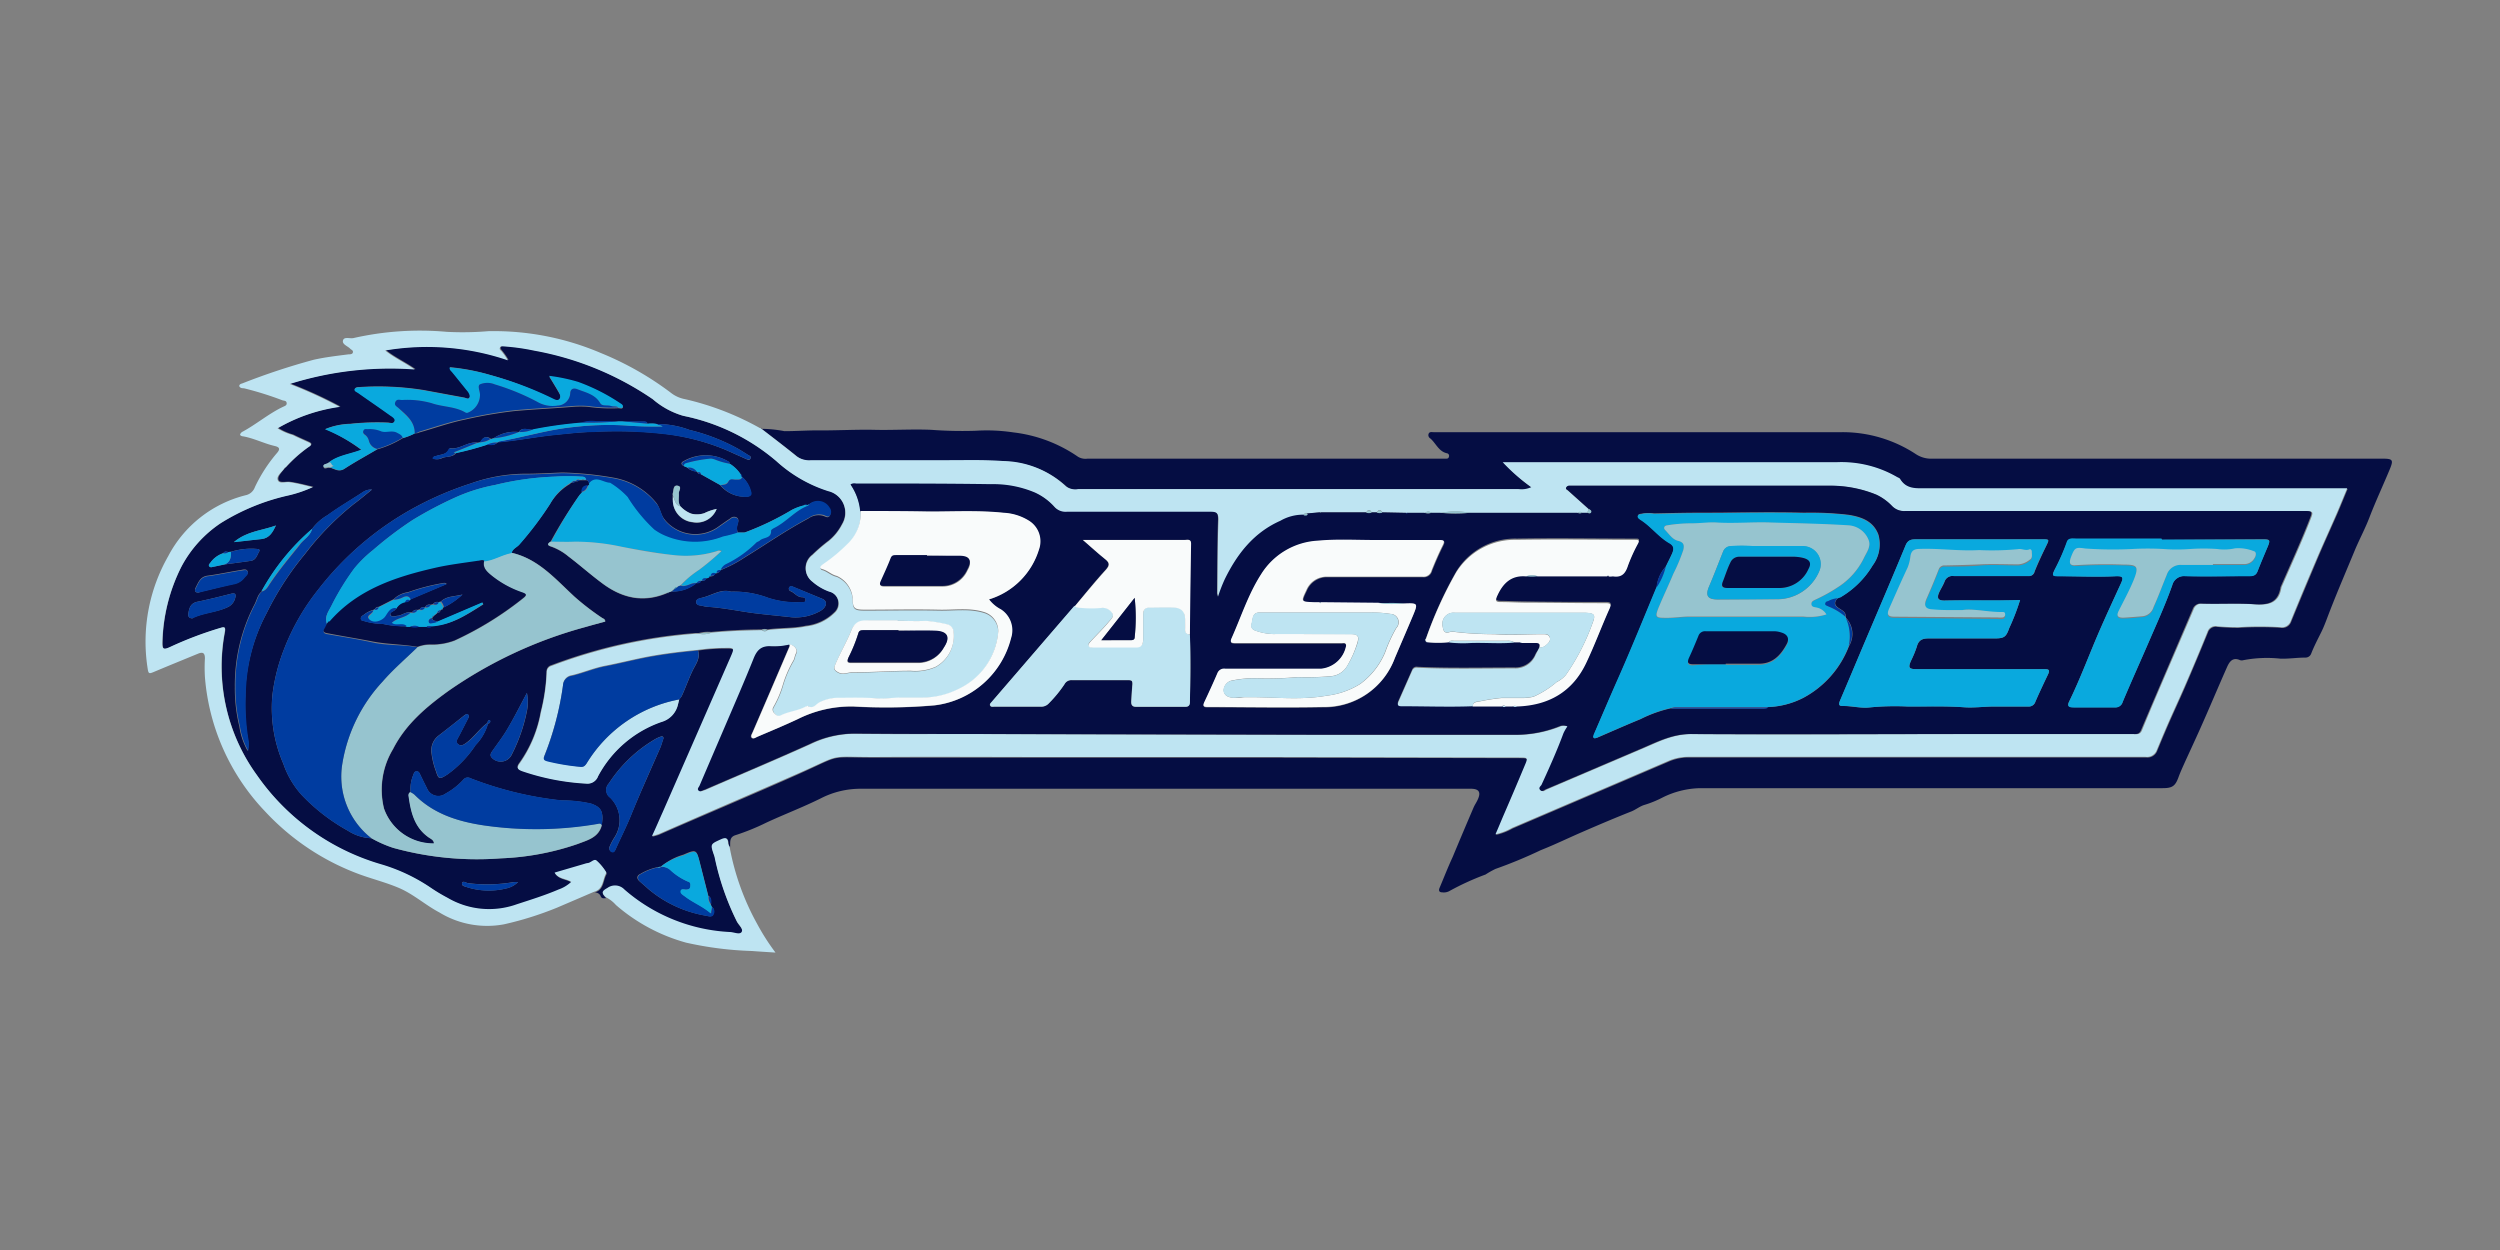 <?xml version="1.0" encoding="utf-8"?><svg id="Layer_1" data-name="Layer 1" xmlns="http://www.w3.org/2000/svg" viewBox="0 0 300 150"><rect x="0" y="0" width="300" height="150" fill="#808080" stroke="none"/><defs><style>.cls-1{fill:#050d43;}.cls-2{fill:#bee4f2;}.cls-3{fill:#96c4cf;}.cls-4{fill:#003ca0;}.cls-5{fill:#09a9de;}.cls-6{fill:#f9fbfb;}</style></defs><path class="cls-1" d="M91.4,51.46a14.88,14.88,0,0,1,2.73.28c1.49,0,3-.12,4.45-.09,2.14,0,4.3-.12,6.44-.07s4.49-.1,6.75,0a49.61,49.61,0,0,0,5.32.11,21.41,21.41,0,0,1,4.53.2,17.14,17.14,0,0,1,7.74,2.92,1.72,1.72,0,0,0,1.13.23h43c.16,0,.33,0,.38-.23a.31.31,0,0,0-.25-.42c-1-.23-1.32-1.23-2-1.79a.45.45,0,0,1-.18-.56c.11-.25.36-.18.57-.18,1.06,0,2.12,0,3.19,0q22.92,0,45.84,0a16,16,0,0,1,8.84,2.62,3.32,3.32,0,0,0,2,.56h54.07c1.22,0,1.28.18.8,1.33-.8,1.92-1.68,3.8-2.42,5.73-.49,1.28-1.14,2.5-1.68,3.76-1,2.42-2.05,4.85-3,7.29-.36.9-.67,1.84-1.09,2.69s-.87,1.7-1.22,2.6a.72.72,0,0,1-.68.47c-1,0-2,.16-3,.13a15.09,15.09,0,0,0-4.45.18.69.69,0,0,1-.4,0c-.89-.4-1.28.19-1.57.84-1.1,2.48-2.15,5-3.25,7.45-.59,1.32-1.2,2.63-1.8,3.94-.25.57-.53,1.16-.75,1.76-.4,1.13-.76,1.37-1.94,1.37q-27.75,0-55.5,0a10.57,10.57,0,0,0-4.55,1.15,12.71,12.71,0,0,1-2.12.86c-.52.15-1,.54-1.51.76-2,.79-4,1.64-5.93,2.48-1.67.72-3.3,1.52-5,2.19a55.9,55.9,0,0,1-5.43,2.25,10.2,10.2,0,0,0-1.19.67,31.79,31.79,0,0,0-4.37,2,1.39,1.39,0,0,1-.84.14c-.38,0-.44-.23-.31-.54.52-1.23,1-2.47,1.57-3.7q1.25-3,2.51-5.94c.14-.32.34-.6.48-.91.44-.92.18-1.34-.81-1.34h-31.7c-13.82,0-27.63,0-41.45,0a10.41,10.41,0,0,0-4.85,1.15c-2.15,1.07-4.4,1.92-6.57,2.93a26.93,26.93,0,0,1-3.64,1.48c-.84.24-.63.93-.68,1.5a1.58,1.58,0,0,1-.18-.43c0-.7-.34-.71-.87-.47-1.27.58-1.28.56-.82,1.9a2.36,2.36,0,0,1,.1.38,31.83,31.83,0,0,0,2.63,7.58c.23.43.84.9.58,1.29s-.94,0-1.43,0a20.86,20.86,0,0,1-12.62-5.09,1.55,1.55,0,0,0-2.06-.19c-.77.41-.65.65-.19,1.1-.26,0-.55.12-.69-.29a.72.72,0,0,0-.71-.39c1.14-.3,1-1.44,1.44-2.2,0-.06,0-.22-.08-.29a6.09,6.09,0,0,0-1.08-1.27c-.32-.23-.69.3-1.09.32a2,2,0,0,0-.31.08l-3.62,1.06c.47.78,1.36.69,2,1.11a4.29,4.29,0,0,1-1.53.92c-1.65.69-3.35,1.22-5,1.77a9.85,9.85,0,0,1-8.32-.78,20.69,20.69,0,0,1-2-1.2,21.36,21.36,0,0,0-6-2.83A27.56,27.56,0,0,1,30.82,93,22.19,22.19,0,0,1,27,75.86c.13-.71-.13-.61-.61-.47a44.4,44.4,0,0,0-5.88,2.23c-.85.4-1,.32-1-.43A21.22,21.22,0,0,1,21.77,68a14.33,14.33,0,0,1,4.77-5.25,26,26,0,0,1,8.15-3.34,14.89,14.89,0,0,0,2.92-1c-1.06-.25-1.91-.48-2.81-.6-.48-.06-1.25.19-1.38-.25s.5-1,.81-1.44c0,0,.1-.05.13-.09a16.67,16.67,0,0,1,2.74-2.43c.38-.25.34-.41,0-.58-.63-.29-1.27-.56-1.88-.87a7,7,0,0,1-1.83-.8,20.41,20.41,0,0,1,7.47-2.57,51.79,51.79,0,0,0-6-2.75,40.22,40.22,0,0,1,15-1.74c-1.26-.88-2.46-1.4-3.55-2.28a30.09,30.09,0,0,1,14.72,1.18,7.93,7.93,0,0,0-.76-1.1c-.1-.12-.24-.25-.19-.41s.31-.17.48-.16a26.21,26.21,0,0,1,3.63.51A36.81,36.81,0,0,1,78.32,47.9a9.73,9.73,0,0,0,3.67,2,24.76,24.76,0,0,1,11.15,5.39,16.81,16.81,0,0,0,6.21,3.59,2.68,2.68,0,0,1,1.68,4,6.18,6.18,0,0,1-1.62,2,20.57,20.57,0,0,0-1.94,1.67,2,2,0,0,0,0,3.21,6.31,6.31,0,0,0,2,1.18,1.48,1.48,0,0,1,.63,2.54,5.7,5.7,0,0,1-3.4,1.6c-1.53.33-3.1.23-4.64.45a1,1,0,0,0-.65,0c-2,0-4,.11-6.07.3a4.17,4.17,0,0,0-1.49.13h-.4a62.33,62.33,0,0,0-17.3,3.86.77.77,0,0,0-.57.77,23,23,0,0,1-.7,4.81,15.1,15.1,0,0,1-2.56,6.13c-.41.55-.21.74.34.94A28.48,28.48,0,0,0,70.34,94a1.35,1.35,0,0,0,1.43-.88,13.7,13.7,0,0,1,7.59-6.51,2.82,2.82,0,0,0,2-2.11l.15-.61a1.69,1.69,0,0,0,.3-.36c.46-1,.81-2,1.28-3,.35-.76,1-1.5.68-2.46A22.57,22.57,0,0,1,87,77.83c1.17,0,1.2,0,.72,1.08q-4,9.33-8.15,18.63c-.39.91-.81,1.82-1.28,2.86a5.84,5.84,0,0,0,.81-.23c5.55-2.44,11.14-4.78,16.67-7.25s3.35-2,9.28-2c7,0,14.1,0,21.16,0h25.71l30.42.06c1.07,0,1.1,0,.67,1-.85,2-1.73,4.08-2.6,6.11-.28.67-.56,1.34-.89,2.1a7,7,0,0,0,2-.77l18.68-8a5.94,5.94,0,0,1,2.39-.52q19.41,0,38.81,0,8.07,0,16.13,0a1.25,1.25,0,0,0,1.35-.83c.3-.72.6-1.45.91-2.17.78-1.85,1.64-3.66,2.44-5.5q1.39-3.23,2.72-6.48a1,1,0,0,1,1.15-.69,25.48,25.48,0,0,0,2.6.11,40.2,40.2,0,0,1,5,0,1.11,1.11,0,0,0,1.22-.67c1.09-2.66,2.21-5.32,3.34-8,.72-1.68,1.48-3.34,2.21-5,.43-1,.83-2,1.25-3H231.24c-1.22,0-2.46.16-3.23-1.12-.07-.12-.26-.16-.4-.25a13.31,13.31,0,0,0-7.11-1.76H180.45a22.83,22.83,0,0,0,3.43,3,2.78,2.78,0,0,1-1.53.23H129.49a1.88,1.88,0,0,1-1.44-.32,11.37,11.37,0,0,0-7.6-3.05c-2.15-.16-4.31-.1-6.46-.1l-16.53,0a2.54,2.54,0,0,1-1.73-.46C94.31,53.69,92.85,52.58,91.4,51.46ZM68.44,58l.18-.1h0a.5.5,0,0,0,.45-.15l0,0a.47.47,0,0,0,.45-.12l.33,0H70l.07,0,.29,0c.28,0,.33.27.36.51h0l-.15.16h0c-.5,0-.78.3-.75.82l-.25.27-.13.17A56.14,56.14,0,0,0,66.07,65c-.4.25-.41.45.08.61a6.7,6.7,0,0,1,2.06,1.18c1.35,1,2.63,2.15,4,3.18,2.41,1.83,5,2.45,7.91,1.19l.06,0,0-.06.36-.13a4.39,4.39,0,0,0,3-1h0c.24,0,.45,0,.52-.27l.11,0c.24,0,.46,0,.52-.29l.12,0,.19-.12h0l.16-.12h0c.25,0,.53,0,.6-.33l.12-.06a.38.38,0,0,0,.47-.31h0a16,16,0,0,0,3-1.56c2.55-1.57,5-3.28,7.66-4.69a2.06,2.06,0,0,1,1.82-.3c.22.08.52.28.72,0a.8.8,0,0,0-.07-.9,1.62,1.62,0,0,0-2.42-.46l-.31.11c-.13-.15-.22-.13-.28,0A6.17,6.17,0,0,0,95,61.2a33.8,33.8,0,0,1-5.49,2.64l-.19.06-.79,0a1.6,1.6,0,0,1,0-1.08c.08-.27.15-.54-.12-.72a.63.63,0,0,0-.75.09c-.55.36-1.09.75-1.63,1.13a4.75,4.75,0,0,1-6.29-1c-.49-.6-.51-1.36-1-2a8.52,8.52,0,0,0-5.11-3,39.82,39.82,0,0,0-6.17-.62c-1.57.06-3.13.16-4.7.15A19.55,19.55,0,0,0,56.54,58,39.71,39.71,0,0,0,50,60.77a36.93,36.93,0,0,0-11.82,10,26.94,26.94,0,0,0-4.09,7.13,22.44,22.44,0,0,0-1.41,5.57A16.79,16.79,0,0,0,34,91.65a10.84,10.84,0,0,0,2.2,3.74,23,23,0,0,0,5.55,4.29,5.58,5.58,0,0,0,2.83.91,14.3,14.3,0,0,0,2.62,1.16A37.66,37.66,0,0,0,60.12,103a31.85,31.85,0,0,0,9.23-1.72c1.16-.45,2.5-.76,2.88-2.24,0-.29.06-.58.06-.87,0-1-.41-1.38-1.38-1.73a15.81,15.81,0,0,0-3.55-.38,42.35,42.35,0,0,1-10.91-2.66.68.68,0,0,0-.85.17,8.11,8.11,0,0,1-2.11,1.66,1.47,1.47,0,0,1-2.26-.64c-.27-.51-.51-1-.77-1.56-.11-.22-.19-.48-.49-.46s-.31.31-.41.52a4.38,4.38,0,0,0-.29,2,.44.44,0,0,0-.21.48c.27,1.9.68,3.73,2.39,4.94.27.19.63.32.65.74a6.29,6.29,0,0,1-6-4.2,9.43,9.43,0,0,1,1.08-7.15c1.52-3,4-5.07,6.67-7a52.87,52.87,0,0,1,16.4-7.65c.8-.23,1.61-.45,2.4-.66,0-.33-.25-.35-.39-.45a30.7,30.7,0,0,1-3.28-2.52c-2.29-2.11-4.35-4.56-7.59-5.29.13-.49.62-.63.92-1A40.75,40.75,0,0,0,66,60.49a6.64,6.64,0,0,1,2.3-2.35l.18-.11Zm14-1.92,0,0a1.63,1.63,0,0,0,1.09.48l.14.06a.3.3,0,0,0,.35.24l2.37,1.33a3.87,3.87,0,0,0,3.12,1.41c.41,0,.72-.21.56-.63a3.36,3.36,0,0,0-1.07-1.78l0,0a.24.24,0,0,0-.15-.28,4.24,4.24,0,0,0-1.32-1.28c0-.07,0-.18-.08-.21a5.29,5.29,0,0,0-5.39-.1c-.28.13-.43.34-.07.58l.29.13ZM62.25,51.84h0a4.51,4.51,0,0,0-3,.74l-.33.09c-.6-.45-1-.13-1.26.39l-.31.06c-1.18-.19-2.12.82-3.29.67,0,0-.12,0-.13.08-.28.69-1,.65-1.51.83-.17.06-.38,0-.41.34a1.43,1.43,0,0,0,1.12-.1c.54-.19,1.21-.06,1.62-.59a36.24,36.24,0,0,0,3.72-1c.44,0,.91.13,1.25-.29l.05,0c2.36-.19,4.69-.68,7-.9,1.5-.15,3-.31,4.51-.35a50.8,50.8,0,0,1,8.27.23A27.14,27.14,0,0,1,87.12,54l2.39,1.07c.18.08.43.22.55-.05s-.13-.32-.29-.42c-.44-.28-.89-.57-1.36-.83a23.39,23.39,0,0,0-5.69-2.18,11,11,0,0,0-3.89-.7,3.63,3.63,0,0,0-1.14,0c0-.23-.2-.28-.4-.28h-3.1c-.87,0-1.74-.06-2.6,0a3.87,3.87,0,0,0-1.85.17,50.81,50.81,0,0,0-5.76.8C63.4,51.62,62.72,51.17,62.25,51.84ZM27.41,66.24c-.22,0-.46-.15-.6.14a3.09,3.09,0,0,0-1.61,1.21c-.09.1-.18.21-.11.35a.3.3,0,0,0,.35.11l1.47-.31c1.06-.15,2.13-.28,3.19-.44.63-.09.75-.69,1-1.12.11-.18,0-.3-.22-.3a8.09,8.09,0,0,0-3.17.34ZM80.74,60a2.65,2.65,0,0,0,2.41,2.69A2.56,2.56,0,0,0,86,61.07a6.24,6.24,0,0,0-1.49.51,2.77,2.77,0,0,1-1.56.06,3.41,3.41,0,0,1-1.3-.88c-.34-.48-.16-1-.21-1.54,0-.32.46-.82-.12-.93s-.48.52-.59.88a.82.82,0,0,0,0,.31l0,.3s0,0,0,.06A.28.28,0,0,0,80.74,60ZM79.31,104l-.41.06a6.66,6.66,0,0,0-2.06.81c-.42.18-.49.54-.1.88s.68.58,1,.88a14.39,14.39,0,0,0,7,3.25c.28.06.7.2.85-.18a.69.69,0,0,0-.22-.92l-.07-.29c0-.36.1-.73-.3-1l-1-3.93c-.43-1.65-.44-1.67-2-1A7.47,7.47,0,0,0,79.3,104ZM58.49,86.75l-.19.14c-.89.71-1.52,1.69-2.48,2.34-.3.2-.55.31-.86.07s-.15-.49,0-.77c.42-.77.81-1.56,1.21-2.33.07-.15.17-.3,0-.44s-.3,0-.43.06c-1,.81-2.05,1.64-3.1,2.44a2.23,2.23,0,0,0-.87,2.08,9.27,9.27,0,0,0,.54,2.21c.31,1,.43,1,1.36.39a13.38,13.38,0,0,0,3.39-3.53,6.09,6.09,0,0,0,1.49-2.58c.16,0,.3-.12.27-.32,0,0-.06-.1-.09-.1C58.55,86.43,58.54,86.6,58.49,86.75Zm-21-23.3A27,27,0,0,0,31.37,71c-.47.39-.55,1-.82,1.51a21,21,0,0,0-2.37,9.93,19.23,19.23,0,0,0,.54,4.73,8.51,8.51,0,0,0,1,2.95,3.54,3.54,0,0,0,0-1.52,26.31,26.31,0,0,1-.29-5.09A21.55,21.55,0,0,1,32,73.57a36.07,36.07,0,0,1,4.64-7.13,34,34,0,0,1,5.81-5.94c.71-.52,1.37-1.09,2.2-1.75a1.77,1.77,0,0,0-1.15.34c-1.39.91-2.83,1.76-4.18,2.73A6.16,6.16,0,0,0,37.46,63.45ZM49.77,52c.18,0,.37,0,.54-.1,1.86-.52,3.66-1.18,5.56-1.56a54.09,54.09,0,0,1,5.77-1c2.37-.22,4.75-.32,7.12-.52a12.16,12.16,0,0,1,1.81,0,19.27,19.27,0,0,0,3.64.17c.18,0,.44.12.52-.07s-.17-.36-.34-.47a23.33,23.33,0,0,0-5-2.53,21,21,0,0,0-3.49-.73c.47.75.84,1.36,1.2,2,.16.26.29.57,0,.8s-.49,0-.74-.07A41.75,41.75,0,0,0,58.84,45,25.25,25.25,0,0,0,54,44.06c0,.31.18.42.31.58.64.78,1.26,1.57,1.9,2.35.18.23.3.47.14.72s-.39.07-.59,0l-4.86-.9a34.31,34.31,0,0,0-7.71-.37c-.22,0-.56,0-.6.26s.26.31.43.43c1.26.89,2.53,1.75,3.78,2.65.25.18.74.33.58.74s-.56.18-.87.18a30.19,30.19,0,0,0-4.46.15,8.34,8.34,0,0,0-3,.63A20.17,20.17,0,0,1,43.37,54c-1.43.53-2.85.67-3.95,1.56-.19.18-.69.07-.6.46s.45.07.69.12a.76.76,0,0,0,.15,0c.55.17,1,.54,1.67.12,1.28-.83,2.62-1.56,3.93-2.33a12.11,12.11,0,0,0,3.06-1.34A6.67,6.67,0,0,0,49.77,52ZM87.72,71c-1.17-.37-2.24.41-3.4.71-.27.08-.8.14-.78.55s.56.38.89.48a3.4,3.4,0,0,0,.78.1c1.83.14,3.62.53,5.43.76,1.47.18,2.94.31,4.41.48a6.05,6.05,0,0,0,3.23-.68c.81-.38,1.19-1.19.4-1.54L95.12,70.4a.31.31,0,0,0-.42.1.31.31,0,0,0,.18.45c.46.19.75.67,1.31.72.19,0,.55,0,.47.39s-.34.19-.54.21a10.86,10.86,0,0,1-3.92-.51A11.59,11.59,0,0,0,87.72,71Zm-8.11,17.6a.2.2,0,0,0-.29-.22,3.89,3.89,0,0,0-.66.29A16.61,16.61,0,0,0,73.07,94a1.13,1.13,0,0,0,.14,1.69,3.8,3.8,0,0,1,.53,4.78,6.69,6.69,0,0,0-.56,1.06.48.48,0,0,0,.21.68c.3.13.41-.15.51-.37.58-1.3,1.23-2.57,1.77-3.89,1.12-2.75,2.36-5.45,3.54-8.17C79.37,89.43,79.47,89,79.61,88.63ZM63.23,83.15c-.85,1.59-1.55,3-2.33,4.32-.53.91-1.18,1.75-1.79,2.62-.17.24-.36.48-.13.79a1.46,1.46,0,0,0,2.38-.22,20.12,20.12,0,0,0,1.89-5.41A5.5,5.5,0,0,0,63.23,83.15Zm-40.11-9c1.37-.66,2.94-.67,4.3-1.34a1.62,1.62,0,0,0,.79-1c.16-.53,0-.69-.52-.55-1.32.34-2.65.67-4,.95-.83.17-1,.77-1.09,1.45C22.55,74,22.72,74.21,23.12,74.2Zm.8-3.1c1.36-.32,2.76-.68,4.18-1a2.05,2.05,0,0,0,1.24-.79c.17-.21.5-.43.36-.73s-.53-.18-.79-.13c-1.33.21-2.65.5-4,.68-.93.12-1.13.87-1.47,1.5C23.3,71,23.51,71.15,23.92,71.1Zm4.14-6,3.33-.37c1-.12,1.35-.86,1.72-1.63C31.48,63.67,29.64,63.72,28.06,65.06Zm34.09,40.8a2.77,2.77,0,0,0-.51,0,18.5,18.5,0,0,1-5.46.13c-.24,0-.63-.37-.73,0s.38.39.63.49a8.6,8.6,0,0,0,4.61.15A2.82,2.82,0,0,0,62.15,105.86Z"/><path class="cls-2" d="M81.51,83.93l-.15.61a2.82,2.82,0,0,1-2,2.11,13.7,13.7,0,0,0-7.59,6.51,1.35,1.35,0,0,1-1.43.88,28.48,28.48,0,0,1-7.65-1.48c-.55-.2-.75-.39-.34-.94a15.1,15.1,0,0,0,2.56-6.13,23,23,0,0,0,.7-4.81.77.77,0,0,1,.57-.77,62.33,62.33,0,0,1,17.3-3.86h.4a2.54,2.54,0,0,0,1.49-.13c2-.19,4-.26,6.07-.3a.45.45,0,0,0,.65,0c1.54-.22,3.11-.12,4.64-.45a5.7,5.7,0,0,0,3.4-1.6A1.48,1.48,0,0,0,99.5,71a6.31,6.31,0,0,1-2-1.18,2,2,0,0,1,0-3.21,20.57,20.57,0,0,1,1.94-1.67,6.18,6.18,0,0,0,1.62-2,2.68,2.68,0,0,0-1.68-4,16.81,16.81,0,0,1-6.21-3.59A24.76,24.76,0,0,0,82,49.9a9.73,9.73,0,0,1-3.67-2A36.81,36.81,0,0,0,64.1,42.08a26.21,26.21,0,0,0-3.63-.51c-.17,0-.4-.09-.48.16s.09.29.19.41a7.93,7.93,0,0,1,.76,1.1,30.09,30.09,0,0,0-14.72-1.18c1.09.88,2.29,1.4,3.55,2.28a40.22,40.22,0,0,0-15,1.74,51.79,51.79,0,0,1,6,2.75,20.41,20.41,0,0,0-7.47,2.57,7,7,0,0,0,1.83.8c.61.31,1.25.58,1.88.87.38.17.42.33,0,.58a16.67,16.67,0,0,0-2.74,2.43s-.11.05-.13.09c-.31.48-1,.94-.81,1.44s.9.19,1.38.25c.9.12,1.75.35,2.81.6a14.89,14.89,0,0,1-2.92,1,26,26,0,0,0-8.15,3.34A14.33,14.33,0,0,0,21.77,68a21.22,21.22,0,0,0-2.29,9.17c0,.75.16.83,1,.43a44.4,44.4,0,0,1,5.88-2.23c.48-.14.74-.24.61.47A22.19,22.19,0,0,0,30.82,93a27.56,27.56,0,0,0,14.88,10.7,21.36,21.36,0,0,1,6,2.83,20.69,20.69,0,0,0,2,1.2,9.85,9.85,0,0,0,8.32.78c1.69-.55,3.39-1.08,5-1.77a4.29,4.29,0,0,0,1.53-.92c-.66-.42-1.55-.33-2-1.11l3.62-1.06a2,2,0,0,1,.31-.08c.4,0,.77-.55,1.09-.32a6.09,6.09,0,0,1,1.08,1.27c.06.07.12.23.08.29-.44.76-.3,1.9-1.44,2.2-1.48.64-3,1.29-4.45,1.91a39.69,39.69,0,0,1-6.37,2,11,11,0,0,1-7.75-1.43c-1.72-.91-3.17-2.26-5-3-1.47-.61-3-1-4.52-1.55a29.19,29.19,0,0,1-11.39-7.57,26.34,26.34,0,0,1-7.22-16.13,18.44,18.44,0,0,1,0-2.23c0-.67-.26-.8-.82-.57-1.7.7-3.4,1.39-5.09,2.1-.87.37-.86.39-1-.57a20.71,20.71,0,0,1,2.51-13.24,14.44,14.44,0,0,1,9.4-7.33,1.51,1.51,0,0,0,1-.95,18.28,18.28,0,0,1,2.64-4.08c.39-.45.37-.7-.26-.85-1.3-.3-2.49-.93-3.81-1.16-.12,0-.3-.08-.34-.16s.1-.29.24-.37c1.68-.9,3.15-2.17,4.88-3,.21-.1.5-.17.46-.47s-.31-.26-.5-.32a39.57,39.57,0,0,0-4.64-1.45c-.19,0-.43,0-.55-.25,0-.24.23-.29.39-.34a80.72,80.72,0,0,1,8.55-2.83c1.38-.31,2.78-.47,4.18-.65.19,0,.47,0,.52-.24s-.19-.3-.32-.43c-.31-.33-1-.52-.87-1s.82-.19,1.25-.28a36,36,0,0,1,11.19-.75,36.24,36.24,0,0,0,5-.08,32.71,32.71,0,0,1,13.52,2.63,37.09,37.09,0,0,1,8.5,4.85,3.88,3.88,0,0,0,1.59.68,33.85,33.85,0,0,1,9,3.48l0,0h.06v0c1.45,1.12,2.91,2.23,4.33,3.38a2.54,2.54,0,0,0,1.73.46l16.53,0c2.15,0,4.31-.06,6.46.1a11.37,11.37,0,0,1,7.6,3.05,1.88,1.88,0,0,0,1.44.32h52.86a2.78,2.78,0,0,0,1.53-.23,22.83,22.83,0,0,1-3.43-3H220.5a13.31,13.31,0,0,1,7.11,1.76c.14.09.33.13.4.25.77,1.28,2,1.12,3.23,1.12h50.42c-.42,1-.82,2-1.25,3-.73,1.68-1.49,3.34-2.21,5-1.13,2.65-2.25,5.31-3.34,8a1.11,1.11,0,0,1-1.22.67,40.2,40.2,0,0,0-5,0,25.48,25.48,0,0,1-2.6-.11,1,1,0,0,0-1.15.69q-1.32,3.26-2.72,6.48c-.8,1.84-1.66,3.65-2.44,5.5-.31.72-.61,1.45-.91,2.17a1.25,1.25,0,0,1-1.35.83q-8.07,0-16.13,0-19.41,0-38.81,0a5.94,5.94,0,0,0-2.39.52l-18.68,8a7,7,0,0,1-2,.77c.33-.76.61-1.43.89-2.1.87-2,1.75-4.07,2.6-6.11.43-1,.4-1-.67-1l-30.42-.06H126.16c-7.06,0-14.11-.05-21.16,0-5.93,0-3.72-.44-9.28,2s-11.12,4.81-16.67,7.25a5.84,5.84,0,0,1-.81.23c.47-1,.89-2,1.28-2.86q4.08-9.32,8.15-18.63c.48-1.1.45-1.11-.72-1.08a22.57,22.57,0,0,0-3.18.23c-1.81.18-3.62.39-5.42.7s-3.8.83-5.71,1.2c-1.36.26-2.66.82-4,1.14a1.21,1.21,0,0,0-1.07,1.14,35.9,35.9,0,0,1-2.25,8.53c-.19.47.14.53.46.62A26.37,26.37,0,0,0,69.6,92c.41.06.6-.1.82-.45A16.59,16.59,0,0,1,81.51,83.93Zm74.94-22.08a5.46,5.46,0,0,0-2.74.73c-3.21,1.37-5.2,3.91-6.67,7a18.45,18.45,0,0,0-.82,2.11,1.2,1.2,0,0,1-.12-.6c0-2.9,0-5.79.12-8.69,0-.78-.19-.91-.9-.9-5.75,0-11.49,0-17.24,0a1.81,1.81,0,0,1-1.48-.57,7.07,7.07,0,0,0-2.36-1.74,12.81,12.81,0,0,0-5.28-1c-5.4-.06-10.8-.06-16.19-.08a.87.87,0,0,0-.65.11,6.82,6.82,0,0,1,1.16,3.22,5.09,5.09,0,0,1-1.64,4,19.19,19.19,0,0,1-2.73,2.28c-.25.18-.72.56-.19.71s1,.65,1.7.8a3.24,3.24,0,0,1,1.9,2.65c0,1.23.18,1.4,1.45,1.4,3,0,5.91-.06,8.86,0,1.81.05,3.64-.28,5.45.28a2.39,2.39,0,0,1,1.71,2.33A8.34,8.34,0,0,1,115,82.75a9.64,9.64,0,0,1-4.13,1c-.9,0-1.79,0-2.69,0s-2,.18-2.94.1c-1.59-.13-3.18-.09-4.77-.07a5.19,5.19,0,0,0-2,.5c-.49.22-.8.92-1.51.47,0,0-.16,0-.22.08-.92.54-2,.58-3,1.06-.34.16-.55,0-.76-.25a.58.58,0,0,1-.14-.73,12.09,12.09,0,0,0,1.11-2.56,13.3,13.3,0,0,1,1.28-3c.16-.25.17-.58.32-.88.24-.46-.15-1-.73-1.1a8,8,0,0,1-2.29.2c-1.12,0-1.63.53-2,1.5-1.11,2.76-2.3,5.49-3.47,8.22-1,2.35-2,4.68-3,7-.08.19-.28.42-.13.59s.44,0,.66-.07a1.09,1.09,0,0,0,.23-.09c4.17-1.81,8.36-3.57,12.5-5.44a12.31,12.31,0,0,1,5.48-1.23c5.4.1,10.8,0,16.21.05l40.56.09h22.43a14.24,14.24,0,0,0,5.21-1,1.24,1.24,0,0,1,1,0,5.17,5.17,0,0,0-.48.83c-.78,2.11-1.72,4.15-2.64,6.2-.09.18-.39.35-.14.61s.45,0,.64-.08l11.72-5c1.83-.79,3.56-1.67,5.71-1.65,10.91.08,21.82,0,32.73,0l14.06,0c2.07,0,4.15,0,6.22,0,.37,0,.76.09,1-.44,2-4.85,4.14-9.68,6.2-14.52a1,1,0,0,1,1.08-.69c2.13,0,4.27-.07,6.39.08,1.63.11,2.77-.2,3.07-2a.66.66,0,0,1,.05-.15c1.2-2.74,2.44-5.45,3.52-8.24.25-.64.23-.8-.51-.8q-14.81,0-29.62,0H228.64a2,2,0,0,1-1.57-.58,6.38,6.38,0,0,0-1.9-1.38,14.54,14.54,0,0,0-5.54-1.08c-3.75,0-7.49,0-11.24,0q-9.27,0-18.53,0h-1.51a.42.42,0,0,0-.4.21c-.11.2.1.26.21.36l2.48,2.22-.17.46-.64,0a.28.28,0,0,0-.47,0H176.42a9.21,9.21,0,0,0-3.51,0h-1.13a.6.6,0,0,0-.79,0l-2.1,0s-.08,0-.12,0l-2.89-.06c-.22-.39-.43-.39-.65,0h-.63c-.21-.39-.43-.39-.65,0l-5.42,0c-.06-.08-.11-.08-.16,0l-1.44.13C156.68,61.47,156.54,61.56,156.45,61.85ZM107.7,74.5h-3.26c-1,0-1.82,0-2.33,1.27s-1.35,2.69-1.92,4.09c-.19.46,0,.66.38.87.59.31,1.14,0,1.71,0,2.34,0,4.66-.19,7-.18a6.1,6.1,0,0,0,3-.49,4.22,4.22,0,0,0,2.14-4.11,1,1,0,0,0-.83-1,17.09,17.09,0,0,0-2.48-.4C110,74.56,108.85,74.5,107.7,74.5Z"/><path class="cls-2" d="M72.69,107.66c-.46-.45-.58-.69.19-1.1a1.55,1.55,0,0,1,2.06.19,20.86,20.86,0,0,0,12.62,5.09c.49,0,1.19.36,1.43,0s-.35-.86-.58-1.29A31.83,31.83,0,0,1,85.78,103a2.36,2.36,0,0,0-.1-.38c-.46-1.34-.45-1.32.82-1.9.53-.24.86-.23.87.47a1.58,1.58,0,0,0,.18.43,30.38,30.38,0,0,0,3.31,9.25,26.9,26.9,0,0,0,2.2,3.44c-1.06-.07-1.94-.12-2.83-.19a41.82,41.82,0,0,1-7.89-1,21.57,21.57,0,0,1-8.43-4.52A4,4,0,0,0,72.69,107.66Z"/><path class="cls-1" d="M91.39,51.42h-.06l0,0C91.39,51.27,91.39,51.35,91.39,51.42Z"/><path class="cls-3" d="M61.35,66.33c3.24.73,5.3,3.18,7.59,5.29a30.7,30.7,0,0,0,3.28,2.52c.14.1.36.12.39.45-.79.21-1.6.43-2.4.66a52.87,52.87,0,0,0-16.4,7.65c-2.65,1.9-5.15,4-6.67,7A9.43,9.43,0,0,0,46.06,97a6.29,6.29,0,0,0,6,4.2c0-.42-.38-.55-.65-.74-1.71-1.21-2.12-3-2.39-4.94a.44.44,0,0,1,.21-.48,2.51,2.51,0,0,1,.47.3c2.31,2.33,5.27,3.24,8.38,3.7a43.73,43.73,0,0,0,13.51-.17c.23,0,.47-.16.6.16-.38,1.48-1.72,1.79-2.88,2.24A31.85,31.85,0,0,1,60.12,103a37.66,37.66,0,0,1-12.94-1.26,14.3,14.3,0,0,1-2.62-1.16,9.39,9.39,0,0,1-3.47-9A18.91,18.91,0,0,1,45.9,81.8c1.29-1.49,2.78-2.76,4.19-4.13a4.13,4.13,0,0,1,1.63-.29,7.54,7.54,0,0,0,2.82-.48,39.71,39.71,0,0,0,8.26-5.1c.51-.4.31-.51-.16-.68A12,12,0,0,1,58.9,69c-.49-.41-1-.9-.79-1.7C59.25,67.19,60.22,66.53,61.35,66.33Z"/><path class="cls-4" d="M50.09,77.67c-1.41,1.37-2.9,2.64-4.19,4.13a18.91,18.91,0,0,0-4.81,9.79,9.39,9.39,0,0,0,3.47,9,5.58,5.58,0,0,1-2.83-.91,23,23,0,0,1-5.55-4.29A10.84,10.84,0,0,1,34,91.65a16.79,16.79,0,0,1-1.31-8.22,22.44,22.44,0,0,1,1.41-5.57,26.94,26.94,0,0,1,4.09-7.13A36.93,36.93,0,0,1,50,60.77,39.71,39.71,0,0,1,56.54,58a19.55,19.55,0,0,1,6.23-1.07c1.57,0,3.13-.09,4.7-.15a39.82,39.82,0,0,1,6.17.62,8.52,8.52,0,0,1,5.11,3c.54.6.56,1.36,1,2a4.75,4.75,0,0,0,6.29,1c.54-.38,1.08-.77,1.63-1.13a.63.63,0,0,1,.75-.09c.27.18.2.45.12.72a1.6,1.6,0,0,0,0,1.08,16.24,16.24,0,0,1-1.82.48,9.15,9.15,0,0,1-6.88-.08,6.53,6.53,0,0,1-1.36-.76,18.75,18.75,0,0,1-3.2-3.91,9.92,9.92,0,0,0-2.1-1.7c-.84,0-1.71-.93-2.52.07,0-.24-.08-.46-.36-.51,0-.4-.39-.35-.61-.37a21,21,0,0,0-3.07,0,35.12,35.12,0,0,0-7.21,1,21,21,0,0,0-5,1.6,47.26,47.26,0,0,0-4.91,2.61A44.9,44.9,0,0,0,44.77,66a14.75,14.75,0,0,0-2.25,2.22,30.8,30.8,0,0,0-2.68,4.35c-.34.73-1,1.43-.59,2.35-.11.21-.2.43-.32.63-.21.35,0,.48.28.54,1.82.32,3.65.6,5.46,1S48.29,77.35,50.09,77.67Z"/><path class="cls-5" d="M39.25,74.89c-.36-.92.25-1.62.59-2.35a30.8,30.8,0,0,1,2.68-4.35A14.75,14.75,0,0,1,44.77,66a44.9,44.9,0,0,1,4.75-3.6,47.26,47.26,0,0,1,4.91-2.61,21,21,0,0,1,5-1.6,35.12,35.12,0,0,1,7.21-1,21,21,0,0,1,3.07,0c.22,0,.57,0,.61.37l-.29,0c-.06-.07-.11-.07-.14,0l-.33,0c-.18-.07-.35-.08-.45.12l0,0c-.18,0-.35-.06-.45.15h0l-.18.1h0l-.18.11A6.64,6.64,0,0,0,66,60.49a40.75,40.75,0,0,1-3.68,4.88c-.3.33-.79.47-.92,1-1.13.2-2.1.86-3.24,1-.24-.22-.52-.09-.76,0-1.71.26-3.43.46-5.1.84-4.76,1.09-9.33,2.58-12.69,6.43-.1,0-.14,0-.12.11Z"/><path class="cls-4" d="M81.51,83.93a16.59,16.59,0,0,0-11.09,7.64c-.22.35-.41.51-.82.45a26.37,26.37,0,0,1-3.83-.63c-.32-.09-.65-.15-.46-.62a35.9,35.9,0,0,0,2.25-8.53,1.21,1.21,0,0,1,1.07-1.14c1.35-.32,2.65-.88,4-1.14,1.91-.37,3.79-.87,5.71-1.2s3.61-.52,5.42-.7c.28,1-.33,1.7-.68,2.46-.47,1-.82,2-1.28,3A1.69,1.69,0,0,1,81.51,83.93Z"/><path class="cls-5" d="M70.69,58c.81-1,1.68-.09,2.52-.07a9.92,9.92,0,0,1,2.1,1.7,18.75,18.75,0,0,0,3.2,3.91,6.53,6.53,0,0,0,1.36.76,9.15,9.15,0,0,0,6.88.08,16.24,16.24,0,0,0,1.82-.48l.79,0,.19-.06A33.8,33.8,0,0,0,95,61.2a6.17,6.17,0,0,1,1.55-.58l.28,0,.31-.11c-.07.08-.12.2-.2.23-1.55.58-2.59,1.92-4,2.65-.17.08-.42.23-.41.35,0,1-.94.76-1.36,1.18-.11.11-.33.14-.45.28a13.32,13.32,0,0,1-3.57,2.53,1.36,1.36,0,0,0-.67.71h0c-.23,0-.43,0-.47.31l-.12.06c-.29-.06-.54,0-.6.33h0c-.1,0-.15,0-.16.12h0l-.19.12-.12,0c-.26,0-.46,0-.52.29l-.11,0a.43.43,0,0,0-.52.27h0c-.68-.13-1.25.54-1.95.28a12.09,12.09,0,0,1,2.23-1.87,31,31,0,0,0,2.67-2.24.57.57,0,0,0-.54,0,12.75,12.75,0,0,1-5.27.52c-2.08-.27-4.14-.65-6.19-1a26.47,26.47,0,0,0-5.61-.6c-1,0-1.91,0-2.87,0a56.14,56.14,0,0,1,3.33-5.52l.13-.17.25-.27a1,1,0,0,0,.75-.82h0l.15-.16Z"/><path class="cls-4" d="M72.23,99.05c-.13-.32-.37-.2-.6-.16a43.73,43.73,0,0,1-13.51.17c-3.11-.46-6.07-1.37-8.38-3.7a2.51,2.51,0,0,0-.47-.3,4.38,4.38,0,0,1,.29-2c.1-.21.11-.49.41-.52s.38.24.49.46c.26.52.5,1,.77,1.56a1.47,1.47,0,0,0,2.26.64,8.11,8.11,0,0,0,2.11-1.66.68.68,0,0,1,.85-.17,42.35,42.35,0,0,0,10.91,2.66,15.81,15.81,0,0,1,3.55.38c1,.35,1.38.71,1.38,1.73C72.29,98.47,72.25,98.76,72.23,99.05Z"/><path class="cls-5" d="M39.42,55.51c1.1-.89,2.52-1,3.95-1.56A20.17,20.17,0,0,0,39,51.52a8.34,8.34,0,0,1,3-.63,30.19,30.19,0,0,1,4.46-.15c.31,0,.74.15.87-.18s-.33-.56-.58-.74c-1.25-.9-2.52-1.76-3.78-2.65-.17-.12-.46-.21-.43-.43s.38-.24.6-.26a34.31,34.31,0,0,1,7.71.37l4.86.9c.2,0,.44.19.59,0s0-.49-.14-.72c-.64-.78-1.26-1.57-1.9-2.35-.13-.16-.33-.27-.31-.58a25.25,25.25,0,0,1,4.89.91,41.75,41.75,0,0,1,7.52,2.82c.25.12.53.28.74.07s.12-.54,0-.8c-.36-.6-.73-1.21-1.2-2a21,21,0,0,1,3.49.73,23.33,23.33,0,0,1,5,2.53c.17.11.43.24.34.47s-.34.08-.52.07c-.28-.22-.62-.09-.92-.18s-1,.07-1.26-.33c-.61-1-1.7-1.26-2.68-1.65-.31-.13-.82-.25-.92.39a1.57,1.57,0,0,1-1.53,1.55,3.64,3.64,0,0,1-2.46-.47,28,28,0,0,0-5.08-2.08,2.29,2.29,0,0,0-1.76,0c-.34.18,0,.82,0,1.26a2.32,2.32,0,0,1-1.43,2.13.35.35,0,0,1-.3,0c-1.25-.75-2.73-.66-4.07-1.13a10.76,10.76,0,0,0-3.54-.38c-.32,0-.65-.13-.82.25s.21.54.42.75c.87.87,1.93,1.62,1.91,3a6.67,6.67,0,0,1-1.45.55c-.11-.33-.39-.43-.68-.59-.67-.35-1.42.09-2-.21a3.63,3.63,0,0,0-1.54-.22c-.18,0-.39,0-.49.18s0,.4.23.52a1.25,1.25,0,0,1,.42.67,1.34,1.34,0,0,0,1,1c-1.31.77-2.65,1.5-3.93,2.33-.65.42-1.12,0-1.67-.12l.39-.2C39.74,55.94,39.79,55.35,39.42,55.51Z"/><path class="cls-3" d="M66.07,65c1,0,1.92.05,2.87,0a26.47,26.47,0,0,1,5.61.6c2,.4,4.11.78,6.19,1A12.75,12.75,0,0,0,86,66.15a.57.57,0,0,1,.54,0,31,31,0,0,1-2.67,2.24,12.09,12.09,0,0,0-2.23,1.87l-.24.08-.2.14h0a.29.29,0,0,0-.3.19l-.36.31-.36.13a.09.09,0,0,0-.08,0c-2.89,1.26-5.5.64-7.91-1.19-1.36-1-2.64-2.14-4-3.18a6.7,6.7,0,0,0-2.06-1.18C65.66,65.44,65.67,65.24,66.07,65Z"/><path class="cls-4" d="M49.77,52c0-1.43-1-2.18-1.91-3-.21-.21-.6-.34-.42-.75s.5-.25.82-.25a10.76,10.76,0,0,1,3.54.38c1.34.47,2.82.38,4.07,1.13a.35.35,0,0,0,.3,0,2.32,2.32,0,0,0,1.43-2.13c0-.44-.34-1.08,0-1.26a2.29,2.29,0,0,1,1.76,0,28,28,0,0,1,5.08,2.08,3.64,3.64,0,0,0,2.46.47,1.57,1.57,0,0,0,1.53-1.55c.1-.64.61-.52.92-.39,1,.39,2.07.6,2.68,1.65.23.4.84.2,1.26.33s.64,0,.92.18a19.27,19.27,0,0,1-3.64-.17,12.16,12.16,0,0,0-1.81,0c-2.37.2-4.75.3-7.12.52a54.09,54.09,0,0,0-5.77,1c-1.9.38-3.7,1-5.56,1.56C50.14,51.93,50,51.94,49.77,52Z"/><path class="cls-4" d="M37.46,63.45a6.16,6.16,0,0,1,1.82-1.63c1.35-1,2.79-1.82,4.18-2.73a1.77,1.77,0,0,1,1.15-.34c-.83.66-1.49,1.23-2.2,1.75a34,34,0,0,0-5.81,5.94A36.07,36.07,0,0,0,32,73.57a21.55,21.55,0,0,0-2.5,9.92,26.31,26.31,0,0,0,.29,5.09,3.54,3.54,0,0,1,0,1.52,8.51,8.51,0,0,1-1-2.95,19.23,19.23,0,0,1-.54-4.73,21,21,0,0,1,2.37-9.93c.27-.51.35-1.12.82-1.51.55-.15.74-.64,1-1,1.07-1.59,2.3-3.06,3.5-4.55C36.4,64.74,37.23,64.34,37.46,63.45Z"/><path class="cls-4" d="M87.72,71a11.59,11.59,0,0,1,4.48.73,10.86,10.86,0,0,0,3.92.51c.2,0,.49.06.54-.21s-.28-.37-.47-.39c-.56,0-.85-.53-1.31-.72a.31.31,0,0,1-.18-.45.31.31,0,0,1,.42-.1l3.56,1.49c.79.35.41,1.16-.4,1.54a6.05,6.05,0,0,1-3.23.68c-1.47-.17-2.94-.3-4.41-.48-1.81-.23-3.6-.62-5.43-.76a3.4,3.4,0,0,1-.78-.1c-.33-.1-.87,0-.89-.48s.51-.47.78-.55C85.48,71.44,86.55,70.66,87.72,71Z"/><path class="cls-4" d="M79.61,88.63c-.14.41-.24.8-.4,1.16C78,92.51,76.79,95.21,75.67,98c-.54,1.32-1.19,2.59-1.77,3.89-.1.22-.21.5-.51.37a.48.48,0,0,1-.21-.68,6.69,6.69,0,0,1,.56-1.06,3.8,3.8,0,0,0-.53-4.78A1.13,1.13,0,0,1,73.07,94a16.61,16.61,0,0,1,5.59-5.31,3.89,3.89,0,0,1,.66-.29A.2.2,0,0,1,79.61,88.63Z"/><path class="cls-4" d="M78.83,50.88a11,11,0,0,1,3.89.7,23.39,23.39,0,0,1,5.69,2.18c.47.26.92.55,1.36.83.16.1.38.22.29.42s-.37.13-.55.05L87.12,54a27.14,27.14,0,0,0-7.59-1.92,50.8,50.8,0,0,0-8.27-.23c-1.5,0-3,.2-4.51.35-2.36.22-4.69.71-7,.9.06,0,.12-.12.19-.13,3-.52,6-1.45,9-1.73A35.64,35.64,0,0,1,75,51.05c1.46.11,2.91.15,4.49.13C79.23,51,79,51.09,78.83,50.88Z"/><path class="cls-4" d="M58.58,86.83a6.09,6.09,0,0,1-1.49,2.58,13.38,13.38,0,0,1-3.39,3.53c-.93.56-1.05.61-1.36-.39a9.27,9.27,0,0,1-.54-2.21,2.23,2.23,0,0,1,.87-2.08c1-.8,2.07-1.63,3.1-2.44.13-.1.28-.2.43-.06s0,.29,0,.44c-.4.77-.79,1.56-1.21,2.33-.15.28-.3.51,0,.77s.56.13.86-.07c1-.65,1.59-1.63,2.48-2.34l.19-.14A.34.34,0,0,1,58.58,86.83Z"/><path class="cls-4" d="M85.42,108.81a.69.69,0,0,1,.22.92c-.15.38-.57.24-.85.18a14.39,14.39,0,0,1-7-3.25c-.33-.3-.68-.59-1-.88s-.32-.7.1-.88a6.66,6.66,0,0,1,2.06-.81c.15.1.28,0,.41-.06h0a1.56,1.56,0,0,1,1.09.36,7.27,7.27,0,0,0,2.17,1.42c.31.08.27.35.26.59s-.21.33-.44.36-.64-.13-.71.15.3.52.54.7c1,.73,2.1,1.14,3.06,2Z"/><path class="cls-5" d="M85.42,108.81l-.15.79c-1-.85-2.11-1.26-3.06-2-.24-.18-.64-.37-.54-.7s.46-.12.71-.15.42-.09.44-.36.05-.51-.26-.59a7.27,7.27,0,0,1-2.17-1.42A1.56,1.56,0,0,0,79.3,104,7.47,7.47,0,0,1,82,102.66c1.58-.69,1.59-.67,2,1l1,3.93a1.24,1.24,0,0,0,.3,1Z"/><path class="cls-4" d="M86.48,68.39a1.36,1.36,0,0,1,.67-.71,13.32,13.32,0,0,0,3.57-2.53c.12-.14.34-.17.45-.28.42-.42,1.4-.21,1.36-1.18,0-.12.24-.27.41-.35,1.45-.73,2.49-2.07,4-2.65.08,0,.13-.15.2-.23a1.62,1.62,0,0,1,2.42.46.8.8,0,0,1,.07.9c-.2.3-.5.1-.72,0a2.06,2.06,0,0,0-1.82.3c-2.65,1.41-5.11,3.12-7.66,4.69A16,16,0,0,1,86.48,68.39Z"/><path class="cls-4" d="M63.23,83.15a5.5,5.5,0,0,1,0,2.1,20.12,20.12,0,0,1-1.89,5.41,1.46,1.46,0,0,1-2.38.22c-.23-.31,0-.55.13-.79.61-.87,1.26-1.71,1.79-2.62C61.68,86.13,62.38,84.74,63.23,83.15Z"/><path class="cls-5" d="M82.34,56.05l-.29-.13a.33.33,0,0,1,.27-.34,15.34,15.34,0,0,1,3-.55,2.19,2.19,0,0,1,.53.14,8.09,8.09,0,0,0,1.73.48,4.24,4.24,0,0,1,1.32,1.28c0,.13,0,.24.15.28l0,0c-.15.4-.5.32-.8.33s-.72-.06-.87.24-.6.35-.94.43L84.1,56.9c0-.21-.14-.29-.35-.24l-.14-.06a1.09,1.09,0,0,0-1.09-.48l0,0Z"/><path class="cls-5" d="M78.83,50.88c.14.21.4.08.69.3-1.58,0-3,0-4.49-.13a35.64,35.64,0,0,0-6.11.18c-3.06.28-6,1.21-9,1.73-.07,0-.13.09-.19.13l-.05,0a2.29,2.29,0,0,0-1.25.29,36.24,36.24,0,0,1-3.72,1c0-.06-.49,0,0-.16.88-.34,1.75-.71,2.63-1.07l.31-.06a2.46,2.46,0,0,0,1.26-.39l.33-.09a10.09,10.09,0,0,0,3-.74h0A3.69,3.69,0,0,0,64,51.51a50.81,50.81,0,0,1,5.76-.8,36.77,36.77,0,0,0,4.45-.15h.48l3,.28A3.63,3.63,0,0,1,78.83,50.88Z"/><path class="cls-4" d="M23.12,74.2c-.4,0-.57-.18-.52-.54.09-.68.26-1.28,1.09-1.45,1.35-.28,2.68-.61,4-.95.56-.14.68,0,.52.55a1.62,1.62,0,0,1-.79,1C26.06,73.53,24.49,73.54,23.12,74.2Z"/><path class="cls-4" d="M23.92,71.1c-.41.05-.62-.14-.46-.45.34-.63.54-1.38,1.47-1.5,1.33-.18,2.65-.47,4-.68.26,0,.65-.2.79.13s-.19.52-.36.73a2.05,2.05,0,0,1-1.24.79C26.68,70.42,25.28,70.78,23.92,71.1Z"/><path class="cls-4" d="M45.26,53.87a1.34,1.34,0,0,1-1-1,1.25,1.25,0,0,0-.42-.67c-.18-.12-.34-.27-.23-.52s.31-.19.49-.18a3.63,3.63,0,0,1,1.54.22c.6.3,1.35-.14,2,.21.29.16.57.26.68.59A12.11,12.11,0,0,1,45.26,53.87Z"/><path class="cls-2" d="M81.66,60.76a3.41,3.41,0,0,0,1.3.88,2.77,2.77,0,0,0,1.56-.06A6.24,6.24,0,0,1,86,61.07a2.56,2.56,0,0,1-2.86,1.58A2.65,2.65,0,0,1,80.74,60v-.18l0-.3C81,59.93,81,60.62,81.66,60.76Z"/><path class="cls-4" d="M86.47,58.23c.34-.08.72,0,.94-.43s.55-.23.87-.24.65.07.8-.33A3.36,3.36,0,0,1,90.15,59c.16.42-.15.64-.56.63A3.87,3.87,0,0,1,86.47,58.23Z"/><path class="cls-4" d="M27.72,66.22a8.09,8.09,0,0,1,3.17-.34c.19,0,.33.12.22.3-.26.43-.38,1-1,1.12-1.06.16-2.13.29-3.19.44C27.64,67.48,27.74,66.88,27.72,66.22Z"/><path class="cls-5" d="M28.06,65.06c1.58-1.34,3.42-1.39,5.05-2-.37.77-.76,1.51-1.72,1.63Z"/><path class="cls-4" d="M62.15,105.86a2.82,2.82,0,0,1-1.46.77,8.6,8.6,0,0,1-4.61-.15c-.25-.1-.71-.19-.63-.49s.49-.08.73,0a18.5,18.5,0,0,0,5.46-.13A2.77,2.77,0,0,1,62.15,105.86Z"/><path class="cls-5" d="M37.46,63.45c-.23.89-1.06,1.29-1.58,1.93-1.2,1.49-2.43,3-3.5,4.55-.27.41-.46.9-1,1A27,27,0,0,1,37.46,63.45Z"/><path class="cls-5" d="M27.72,66.22c0,.66-.08,1.26-.81,1.52l-1.47.31a.3.3,0,0,1-.35-.11c-.07-.14,0-.25.11-.35a3.1,3.1,0,0,1,1.6-1.21.65.65,0,0,0,.61-.14Z"/><path class="cls-4" d="M57.28,53.13c-.88.36-1.75.73-2.63,1.07-.46.17.06.1,0,.16-.41.53-1.08.4-1.62.59a1.43,1.43,0,0,1-1.12.1c0-.31.24-.28.41-.34.55-.18,1.23-.14,1.51-.83,0,0,.09-.08.13-.08C55.16,54,56.1,52.94,57.28,53.13Z"/><path class="cls-4" d="M87.59,55.65a8.09,8.09,0,0,1-1.73-.48,2.19,2.19,0,0,0-.53-.14,15.34,15.34,0,0,0-3,.55.33.33,0,0,0-.27.34c-.36-.24-.21-.45.07-.58a5.29,5.29,0,0,1,5.39.1S87.57,55.58,87.59,55.65Z"/><path class="cls-3" d="M81.66,60.76c-.7-.14-.64-.83-.91-1.28a.82.82,0,0,1,0-.31c.11-.36.05-1,.59-.88s.09.61.12.93C81.5,59.73,81.32,60.28,81.66,60.76Z"/><path class="cls-4" d="M81.41,70.35l.24-.08c.7.26,1.27-.41,1.95-.28a4.39,4.39,0,0,1-3,1l.36-.31.3-.19h0Z"/><path class="cls-4" d="M62.23,51.85a10.09,10.09,0,0,1-3,.74A4.51,4.51,0,0,1,62.23,51.85Z"/><path class="cls-4" d="M74.19,50.56a36.77,36.77,0,0,1-4.45.15,3.87,3.87,0,0,1,1.85-.17C72.45,50.5,73.32,50.55,74.19,50.56Z"/><path class="cls-3" d="M39.42,55.51c.37-.16.32.43.63.37l-.39.2a.76.76,0,0,1-.15,0c-.24-.05-.62.17-.69-.12S39.23,55.69,39.42,55.51Z"/><path class="cls-4" d="M77.69,50.84l-3-.28h2.62C77.49,50.56,77.66,50.61,77.69,50.84Z"/><path class="cls-4" d="M58.85,52.68a2.46,2.46,0,0,1-1.26.39C57.89,52.55,58.25,52.23,58.85,52.68Z"/><path class="cls-4" d="M64,51.51a3.69,3.69,0,0,1-1.73.33C62.72,51.17,63.4,51.62,64,51.51Z"/><path class="cls-4" d="M70.53,58.21a1,1,0,0,1-.75.82C69.75,58.51,70,58.26,70.53,58.21Z"/><path class="cls-4" d="M82.52,56.12a1.09,1.09,0,0,1,1.09.48A1.63,1.63,0,0,1,82.52,56.12Z"/><path class="cls-4" d="M58.4,53.4a2.29,2.29,0,0,1,1.25-.29C59.31,53.53,58.84,53.39,58.4,53.4Z"/><path class="cls-3" d="M85.37,75.92a2.54,2.54,0,0,1-1.49.13A4.17,4.17,0,0,1,85.37,75.92Z"/><path class="cls-4" d="M85.35,108.52a1.24,1.24,0,0,1-.3-1C85.45,107.79,85.36,108.16,85.35,108.52Z"/><path class="cls-4" d="M85.27,69.1c.06-.37.31-.39.6-.33C85.8,69.11,85.52,69.08,85.27,69.1Z"/><path class="cls-3" d="M92.09,75.58a.45.45,0,0,1-.65,0A1,1,0,0,1,92.09,75.58Z"/><path class="cls-4" d="M84.23,69.68c.06-.29.26-.34.52-.29C84.69,69.7,84.47,69.71,84.23,69.68Z"/><path class="cls-4" d="M83.6,70a.43.43,0,0,1,.52-.27C84.05,70,83.84,70,83.6,70Z"/><path class="cls-4" d="M58.49,86.75c0-.15.06-.32.27-.34,0,0,.08.06.09.1,0,.2-.11.27-.27.32A.34.34,0,0,0,58.49,86.75Z"/><path class="cls-4" d="M86,68.71c0-.29.24-.32.47-.31A.38.38,0,0,1,86,68.71Z"/><path class="cls-4" d="M83.75,56.66c.21,0,.32,0,.35.24A.3.3,0,0,1,83.75,56.66Z"/><path class="cls-4" d="M27.41,66.24a.65.65,0,0,1-.61.14C27,66.09,27.19,66.19,27.41,66.24Z"/><path class="cls-5" d="M79.31,104c-.13.1-.26.16-.41.06Z"/><path class="cls-4" d="M69.12,57.74c.1-.2.27-.19.45-.12A.47.47,0,0,1,69.12,57.74Z"/><path class="cls-4" d="M68.64,57.91c.1-.21.27-.2.45-.15A.5.5,0,0,1,68.64,57.91Z"/><path class="cls-4" d="M89.06,57.21c-.16,0-.17-.15-.15-.28A.24.24,0,0,1,89.06,57.21Z"/><path class="cls-4" d="M96.87,60.57l-.28,0C96.65,60.44,96.74,60.42,96.87,60.57Z"/><path class="cls-4" d="M85.07,69.23c0-.1.06-.14.16-.12Z"/><path class="cls-4" d="M89.55,63.84l-.19.06Z"/><path class="cls-5" d="M80.11,71.15a.09.09,0,0,1,.08,0l0,.06Z"/><path class="cls-4" d="M69.53,59.3l-.13.17Z"/><path class="cls-4" d="M70.68,58.05l-.15.16Z"/><path class="cls-3" d="M80.73,59.78V60a.28.28,0,0,1,0-.12S80.72,59.8,80.73,59.78Z"/><path class="cls-4" d="M68.25,58.14l.18-.11Z"/><path class="cls-4" d="M68.44,58l.18-.1Z"/><path class="cls-4" d="M82.34,56.05l.15.05Z"/><path class="cls-4" d="M69.9,57.57c0-.09.08-.09.14,0l-.07,0Z"/><path class="cls-4" d="M84.87,69.35l.19-.12Z"/><path class="cls-1" d="M190.64,61.07l-2.48-2.22c-.11-.1-.32-.16-.21-.36a.42.42,0,0,1,.4-.21h1.51q9.27,0,18.53,0c3.75,0,7.49,0,11.24,0a14.54,14.54,0,0,1,5.54,1.08,6.38,6.38,0,0,1,1.9,1.38,2,2,0,0,0,1.57.58h18.45q14.8,0,29.62,0c.74,0,.76.16.51.8-1.08,2.79-2.32,5.5-3.52,8.24a.66.66,0,0,0-.05.15c-.3,1.79-1.44,2.1-3.07,2-2.12-.15-4.26,0-6.39-.08a1,1,0,0,0-1.08.69c-2.06,4.84-4.15,9.67-6.2,14.52-.23.53-.62.44-1,.44-2.07,0-4.15,0-6.22,0l-14.06,0c-10.91,0-21.82.06-32.73,0-2.15,0-3.88.86-5.71,1.65l-11.72,5c-.19.08-.4.33-.64.08s0-.43.14-.61c.92-2,1.86-4.09,2.64-6.2a5.17,5.17,0,0,1,.48-.83,1.24,1.24,0,0,0-1,0,14.24,14.24,0,0,1-5.21,1H159.46l-40.56-.09c-5.41,0-10.81,0-16.21-.05a12.31,12.31,0,0,0-5.48,1.23c-4.14,1.87-8.33,3.63-12.5,5.44a1.09,1.09,0,0,1-.23.09c-.22.06-.47.28-.66.07s.05-.4.13-.59c1-2.34,2-4.67,3-7,1.17-2.73,2.36-5.46,3.47-8.22.39-1,.9-1.55,2-1.5a8,8,0,0,0,2.29-.2.82.82,0,0,1,0,.23q-2.2,5.16-4.43,10.31c-.09.22-.29.48-.1.66s.45,0,.65-.11c1.63-.7,3.28-1.38,4.89-2.14a14.3,14.3,0,0,1,6.67-1.5,67.25,67.25,0,0,0,9.73-.14,10.78,10.78,0,0,0,9.16-8.08,3,3,0,0,0-1.22-3.43,4.21,4.21,0,0,1-1.43-1.2,9,9,0,0,0,6-6,2.91,2.91,0,0,0-1.26-3.47,6.35,6.35,0,0,0-3-.92c-3-.31-6-.11-8.94-.15-2.74,0-5.48,0-8.21-.06a6.82,6.82,0,0,0-1.16-3.22.87.87,0,0,1,.65-.11c5.39,0,10.79,0,16.19.08a12.81,12.81,0,0,1,5.28,1,7.07,7.07,0,0,1,2.36,1.74,1.81,1.81,0,0,0,1.48.57c5.75,0,11.49,0,17.24,0,.71,0,.92.12.9.9-.1,2.9-.09,5.79-.12,8.69a1.2,1.2,0,0,0,.12.6,18.45,18.45,0,0,1,.82-2.11c1.47-3,3.46-5.58,6.67-7a5.46,5.46,0,0,1,2.74-.73c.17,0,.38.11.48-.15l1.44-.13h.16l5.42,0a1,1,0,0,0,.65,0h.63a1,1,0,0,0,.65,0l2.89.06c0,.08.08.07.12,0l2.1,0a1.19,1.19,0,0,0,.79,0h1.12a18.81,18.81,0,0,0,3.52,0h12.94a.59.59,0,0,0,.47,0l.64,0c.17,0,.4.16.48-.07S190.78,61.17,190.64,61.07ZM171.09,76.92v0c0,.12.09.15.2.11a13.58,13.58,0,0,0,2.55,0,14.13,14.13,0,0,0,2.68.06c1.74,0,3.49.12,5.22-.06h.67a.14.14,0,0,0,.21,0c.54,0,1.09.06,1.63,0s.58.14.48.55-.33.61-.48.92a2.6,2.6,0,0,1-2.53,1.59c-3.88,0-7.76.1-11.63-.08a.56.56,0,0,0-.63.34l-1.64,3.72c-.15.34-.14.55.32.56,2.87.05,5.73.13,8.6,0l3.5,0a.64.64,0,0,0,.47,0l.82,0a.65.65,0,0,0,.53,0c3.8-.12,6.68-1.76,8.32-5.25,1-2.09,1.79-4.25,2.73-6.36.27-.6.3-.79-.46-.79-3.19,0-6.39,0-9.58-.06-1,0-2-.06-3-.07-.61,0-.62-.22-.39-.72.68-1.51,1.67-2.52,3.47-2.36a4,4,0,0,0,1.42,0h8.32l.16,0c.18.06.38,0,.54,0,1,.15,1.47-.3,1.77-1.24a19.66,19.66,0,0,1,1.22-2.69c.25-.5-.05-.46-.36-.46-4.74,0-9.47-.08-14.2,0a8.29,8.29,0,0,0-7.26,3.93,47.94,47.94,0,0,0-3.63,8C171,76.74,171,76.83,171.09,76.92ZM129,72.71l-.13.09L119,84.23c-.11.13-.31.27-.18.47s.34.11.52.11h5.51a1.22,1.22,0,0,0,1-.4,15.13,15.13,0,0,0,1.87-2.28.93.93,0,0,1,.91-.5c2.26,0,4.53,0,6.79,0,.39,0,.51.12.46.51-.07.66-.09,1.33-.14,2,0,.45.09.7.61.69,1.94,0,3.88,0,5.83,0,.4,0,.58-.14.59-.55.09-2.71.13-5.42,0-8.13q0-5.46.12-10.92c0-.59-.41-.45-.73-.45-3.11,0-6.22,0-9.33,0h-2.91c1,.87,1.81,1.61,2.67,2.3.56.45.56.76.06,1.31C131.39,69.78,130.19,71.26,129,72.71Zm29.41-.38-.72,0c-1.53-.06-1.53-.06-.87-1.44a2.62,2.62,0,0,1,2.51-1.62c3.8,0,7.61,0,11.42,0a1,1,0,0,0,1.1-.76c.4-1,.83-2,1.33-3,.29-.57.14-.64-.41-.64-2.64,0-5.27,0-7.91,0-2.23,0-4.47-.13-6.7.08A8.56,8.56,0,0,0,151.33,69c-1.52,2.39-2.38,5.09-3.53,7.66-.22.51,0,.57.47.57,1.92,0,3.83,0,5.75,0H161c.24,0,.57-.11.54.33a3.4,3.4,0,0,1-3,2.74q-5.76,0-11.5,0a.86.86,0,0,0-.94.53c-.5,1.17-1,2.33-1.58,3.49-.18.4-.12.57.36.57,4.64,0,9.27.09,13.9,0A9,9,0,0,0,167.36,79c.73-1.71,1.47-3.42,2.19-5.13.61-1.46.6-1.47-1-1.41a22.5,22.5,0,0,0-3.18,0l-6.87-.07Zm53.79,12.52a10,10,0,0,0,4.24-1.12,11.79,11.79,0,0,0,5.44-6.19,2.81,2.81,0,0,0-.34-3.38l-.06-.15c.06-.57-.42-.76-.76-1-.62-.38-.64-.75-.17-1.24l.27-.11a.13.13,0,0,0,.18-.09,10.83,10.83,0,0,0,3.73-3.73,4.23,4.23,0,0,0,.68-3.71c-.61-1.6-2-2.11-3.6-2.36a39.41,39.41,0,0,0-5.32-.25c-4.15-.1-8.29,0-12.43,0-1.86,0-3.71.05-5.56.09a4.37,4.37,0,0,0-1.35,0c-.21.07-.54,0-.59.28s.2.36.37.48c1.24.82,2.14,2.05,3.44,2.79.53.3.54.73.31,1.23s-.5,1-.75,1.56a4.25,4.25,0,0,0-1.12,2.52c-1.52,3.65-3,7.32-4.6,10.93-1,2.25-2,4.52-2.94,6.78,0,.12-.14.24,0,.36s.25,0,.37,0c1.74-.75,3.47-1.52,5.23-2.24A15.67,15.67,0,0,1,200.51,85a1.88,1.88,0,0,0,.31.06h10.83C211.84,85,212,85,212.16,84.85ZM242.41,72c-3,.14-6,0-9.07.07-.77,0-.94-.3-.62-1,.2-.43.47-.84.64-1.28a1,1,0,0,1,1.12-.66c3,0,6,0,8.94,0a.69.69,0,0,0,.74-.54c.41-1,.89-2.05,1.38-3.05.4-.83.43-.82-.51-.82h-3.36l-11.65,0c-.57,0-1.05,0-1.34.72-1.69,4.09-3.44,8.16-5.17,12.24-.89,2.11-1.78,4.23-2.68,6.34-.15.36-.28.73.3.7,1.09,0,2.17.3,3.24.17a31.33,31.33,0,0,1,4.54-.11c2.25,0,4.5-.07,6.76.09,1.21.09,2.46-.09,3.69-.09l4,0a.83.83,0,0,0,.9-.6c.46-1.1,1-2.17,1.5-3.24.24-.5.15-.65-.41-.64-2.91,0-5.81,0-8.71,0l-6.62,0c-.94,0-1.06-.18-.7-1a13.08,13.08,0,0,0,.7-1.69c.2-.77.65-1,1.4-1,2.63,0,5.27,0,7.9,0,1.16,0,1.41-.14,1.79-1.23A26.89,26.89,0,0,0,242.41,72Zm17-7.21v-.12c-3.44,0-6.87,0-10.31,0-.4,0-.9-.11-1.07.44a26.14,26.14,0,0,1-1.44,3.19c-.36.75-.34.81.46.83,2.29,0,4.57.14,6.86,0,.85,0,.95.13.59.9-.85,1.86-1.71,3.71-2.53,5.59-1.24,2.85-2.31,5.77-3.67,8.56-.3.62.08.68.54.69,1.65,0,3.3,0,4.95,0a.89.89,0,0,0,.94-.66c1-2.4,2.09-4.78,3.12-7.17s2-4.51,2.83-6.84a1.46,1.46,0,0,1,1.55-1.08c2.5.07,5,0,7.5,0,.48,0,.95,0,1.18-.57.37-1,.8-2,1.21-2.94.34-.82.29-.9-.58-.9Z"/><path class="cls-6" d="M103.28,61.32c2.73,0,5.47,0,8.21.06,3,0,6-.16,8.94.15a6.35,6.35,0,0,1,3,.92,2.91,2.91,0,0,1,1.26,3.47,9,9,0,0,1-6,6,4.21,4.21,0,0,0,1.43,1.2,3,3,0,0,1,1.22,3.43,10.78,10.78,0,0,1-9.16,8.08,67.25,67.25,0,0,1-9.73.14,14.3,14.3,0,0,0-6.67,1.5c-1.61.76-3.26,1.44-4.89,2.14-.2.09-.47.29-.65.11s0-.44.1-.66q2.22-5.14,4.43-10.31a.82.82,0,0,0,0-.23c.58.13,1,.64.73,1.1-.15.3-.16.63-.32.88a13.3,13.3,0,0,0-1.28,3,12.09,12.09,0,0,1-1.11,2.56.58.58,0,0,0,.14.73c.21.22.42.41.76.25.94-.48,2-.52,3-1.06.06,0,.18-.1.22-.08.71.45,1-.25,1.51-.47a5.19,5.19,0,0,1,2-.5c1.59,0,3.18-.06,4.77.07,1,.08,2-.1,2.94-.1s1.79,0,2.69,0a9.64,9.64,0,0,0,4.13-1,8.34,8.34,0,0,0,4.84-6.93,2.39,2.39,0,0,0-1.71-2.33c-1.81-.56-3.64-.23-5.45-.28-2.95-.07-5.91,0-8.86,0-1.27,0-1.44-.17-1.45-1.4a3.24,3.24,0,0,0-1.9-2.65c-.65-.15-1.07-.63-1.7-.8s-.06-.53.19-.71a19.19,19.19,0,0,0,2.73-2.28A5.09,5.09,0,0,0,103.28,61.32Zm8,5.37v0h-3.67c-.27,0-.53,0-.68.36-.36.94-.79,1.85-1.2,2.77-.17.39-.09.57.38.57,2.34,0,4.67,0,7,0a3.29,3.29,0,0,0,3-1.94c.59-1,.28-1.63-.91-1.68S112.55,66.69,111.25,66.69Z"/><path class="cls-6" d="M107.7,74.5c1.15,0,2.29.06,3.43,0a17.09,17.09,0,0,1,2.48.4,1,1,0,0,1,.83,1A4.22,4.22,0,0,1,112.3,80a6.1,6.1,0,0,1-3,.49c-2.34,0-4.66.19-7,.18-.57,0-1.12.33-1.71,0-.4-.21-.57-.41-.38-.87.57-1.4,1.37-2.71,1.92-4.09s1.33-1.26,2.33-1.27h3.26Zm.11,1.18v-.05h-4.14c-.3,0-.58,0-.68.38a18.42,18.42,0,0,1-1.2,2.95c-.25.56,0,.62.44.61,2.69,0,5.37,0,8,0a3.5,3.5,0,0,0,3-1.81c.81-1.26.47-2-1-2S109.3,75.68,107.81,75.68Z"/><path class="cls-3" d="M176.42,61.53a18.81,18.81,0,0,1-3.52,0A9.26,9.26,0,0,1,176.42,61.53Z"/><path class="cls-3" d="M165.88,61.52a1,1,0,0,1-.65,0C165.45,61.13,165.66,61.13,165.88,61.52Z"/><path class="cls-3" d="M164.6,61.52a1,1,0,0,1-.65,0C164.17,61.13,164.39,61.13,164.6,61.52Z"/><path class="cls-3" d="M190.64,61.07c.14.1.39.17.31.39s-.31.11-.48.07Z"/><path class="cls-3" d="M156.93,61.7c-.1.26-.31.15-.48.15C156.54,61.56,156.68,61.47,156.93,61.7Z"/><path class="cls-3" d="M171.78,61.53a1.19,1.19,0,0,1-.79,0A.6.6,0,0,1,171.78,61.53Z"/><path class="cls-3" d="M189.83,61.55a.59.59,0,0,1-.47,0A.28.28,0,0,1,189.83,61.55Z"/><path class="cls-4" d="M168.89,61.58c0,.07-.08.08-.12,0S168.85,61.53,168.89,61.58Z"/><path class="cls-3" d="M158.53,61.56h-.16C158.42,61.48,158.47,61.48,158.53,61.56Z"/><path class="cls-1" d="M39.56,74.56c3.36-3.85,7.93-5.34,12.69-6.43,1.67-.38,3.39-.58,5.1-.84.24,0,.52-.17.76,0-.24.8.3,1.29.79,1.7a12,12,0,0,0,3.74,2.08c.47.17.67.28.16.68a39.71,39.71,0,0,1-8.26,5.1,7.54,7.54,0,0,1-2.82.48,4.13,4.13,0,0,0-1.63.29c-1.8-.32-3.63-.3-5.42-.65s-3.64-.64-5.46-1c-.32-.06-.49-.19-.28-.54.12-.2.21-.42.32-.63l.19-.22ZM53.11,73l.15-.13h0a8.94,8.94,0,0,0,2.24-1.54c-.88.27-1.86.15-2.59.84l-.29.08a.59.59,0,0,0-.66.24l-.3.08a.53.53,0,0,0-.64.28h0c-.25,0-.51,0-.64.25l-.28.09a.57.57,0,0,0-.64.29l-.16,0c-.56-.1-1,.31-1.5.4-.33,0-.76.24-.93-.09s.33-.4.52-.59a2.07,2.07,0,0,0,.19-.25,1.51,1.51,0,0,1,1.08-.77.4.4,0,0,0,.51-.23.61.61,0,0,1,.14-.07l4.29-1.81a.43.43,0,0,0-.35-.12,25.27,25.27,0,0,0-4.29,1.11,3,3,0,0,0-1.72.84l-1.79.92a.49.49,0,0,0-.48.28.61.61,0,0,0-.14.07,3.09,3.09,0,0,0-1.18.61c-.17.1-.39.24-.34.49s.29.19.45.27a8.05,8.05,0,0,0,2.19.32,11.33,11.33,0,0,0,2.9.28l.44,0a1.65,1.65,0,0,0,1,0h1a.62.62,0,0,0,.63-.06C54.2,75,56.06,73.74,58,72.53l-.09-.21-5.41,2.31c-.16-.22-.61,0-.63-.46l.08-.14a.11.11,0,0,0,.1-.1l.48-.4a.29.29,0,0,0,.32-.29.35.35,0,0,1,.12-.07.13.13,0,0,0,.16-.12Z"/><path class="cls-4" d="M39.56,74.56l-.12.11C39.42,74.57,39.46,74.54,39.56,74.56Z"/><path class="cls-5" d="M81.21,70.48l-.3.19A.29.29,0,0,1,81.21,70.48Z"/><path class="cls-5" d="M81.41,70.35l-.2.14Z"/><path class="cls-5" d="M199.89,68c.25-.52.51-1,.75-1.56s.22-.93-.31-1.23c-1.3-.74-2.2-2-3.44-2.79-.17-.12-.4-.25-.37-.48s.38-.21.59-.28a4.37,4.37,0,0,1,1.35,0c1.85,0,3.7-.09,5.56-.09,4.14,0,8.28-.09,12.43,0a39.41,39.41,0,0,1,5.32.25c1.56.25,3,.76,3.6,2.36a4.23,4.23,0,0,1-.68,3.71A10.83,10.83,0,0,1,221,71.6l-.18.09-.27.11a2.8,2.8,0,0,0-1.13.34c-.14,0-.32.15-.35.27s.19.28.34.36A7.26,7.26,0,0,1,221.44,74l.06.15a5.31,5.31,0,0,1,.34,3.38,11.79,11.79,0,0,1-5.44,6.19,10,10,0,0,1-4.24,1.12H201a2,2,0,0,0-.46.11,15.67,15.67,0,0,0-3.71,1.34c-1.76.72-3.49,1.49-5.23,2.24-.12,0-.25.14-.37,0s0-.24,0-.36c1-2.26,1.94-4.53,2.94-6.78,1.6-3.61,3.08-7.28,4.6-10.93A7.32,7.32,0,0,0,199.89,68Zm19.28,5.78a1.74,1.74,0,0,0-1.14-.81c-.28-.08-.66-.06-.69-.42s.34-.47.63-.62a19.71,19.71,0,0,0,2.66-1.49,8.62,8.62,0,0,0,3-3.37c.33-.73.95-1.45.58-2.29a2.76,2.76,0,0,0-2.36-1.7c-3.11-.2-6.24-.25-9.36-.34-2.16-.07-4.32.14-6.49,0-1-.06-2,.14-3,.1a17.76,17.76,0,0,0-2.92.19c-.37,0-.49.32-.27.55.48.48.87,1.15,1.56,1.31s.76.53.63,1.1a21.41,21.41,0,0,1-1.22,2.92c-.59,1.42-1.26,2.81-1.84,4.23-.36.9-.23,1,.66,1.06,1.07,0,2.12-.15,3.18-.15,4.53,0,9.05,0,13.57,0A6.71,6.71,0,0,0,219.17,73.73Zm-12.08,6v0c1.3,0,2.61,0,3.91,0,1.71,0,2.67-1,3.4-2.35.37-.66.11-1.17-.64-1.39a3,3,0,0,0-.78-.15l-8.3,0a.83.83,0,0,0-.87.56c-.36.88-.73,1.77-1.13,2.63-.25.57-.12.78.5.77C204.48,79.69,205.79,79.71,207.09,79.71Z"/><path class="cls-5" d="M242.41,72a26.89,26.89,0,0,1-1.31,3.38c-.38,1.09-.63,1.23-1.79,1.23-2.63,0-5.27,0-7.9,0-.75,0-1.2.2-1.4,1a13.08,13.08,0,0,1-.7,1.69c-.36.84-.24,1,.7,1l6.62,0c2.9,0,5.8,0,8.71,0,.56,0,.65.14.41.64-.52,1.07-1,2.14-1.5,3.24a.83.83,0,0,1-.9.6l-4,0c-1.23,0-2.48.18-3.69.09-2.26-.16-4.51-.06-6.76-.09a31.33,31.33,0,0,0-4.54.11c-1.07.13-2.15-.22-3.24-.17-.58,0-.45-.34-.3-.7.9-2.11,1.79-4.23,2.68-6.34,1.73-4.08,3.48-8.15,5.17-12.24.29-.7.77-.72,1.34-.72l11.65,0H245c.94,0,.91,0,.51.82-.49,1-1,2-1.38,3.05a.69.69,0,0,1-.74.54c-3,0-6,0-8.94,0a1,1,0,0,0-1.12.66c-.17.44-.44.85-.64,1.28-.32.71-.15,1,.62,1C236.37,72,239.39,72.09,242.41,72Zm-6.92,1.26c-1.5,0-2.54,0-3.57,0-.88,0-1.1-.46-.74-1.27.51-1.16,1-2.34,1.46-3.52a.71.71,0,0,1,.74-.48c1.43,0,2.86,0,4.29-.13s3,0,4.53,0a2.43,2.43,0,0,0,1.37-.56c.37-.25.26-.66.24-1,0-.14-.12-.31-.23-.26-.49.22-1-.13-1.43,0a33.08,33.08,0,0,1-4.67.11c-2.39.14-4.78-.23-7.17-.14-.59,0-.93.18-1.05.82a5.24,5.24,0,0,1-.33,1.38c-.78,1.66-1.51,3.33-2.25,5-.29.66-.11.92.62.93l12.42.14a3.28,3.28,0,0,0,.63,0,.36.36,0,0,0,.26-.44c0-.15-.11-.21-.27-.21C238.56,73.47,236.81,73,235.49,73.21Z"/><path class="cls-6" d="M168.58,72.41c1.57-.06,1.58,0,1,1.41-.72,1.71-1.46,3.42-2.19,5.13a9,9,0,0,1-8.62,5.88c-4.63.1-9.26,0-13.9,0-.48,0-.54-.17-.36-.57.54-1.16,1.08-2.32,1.58-3.49a.86.86,0,0,1,.94-.53q5.75,0,11.5,0a3.4,3.4,0,0,0,3-2.74c0-.44-.3-.33-.54-.33H154c-1.92,0-3.83,0-5.75,0-.44,0-.69-.06-.47-.57,1.15-2.57,2-5.27,3.53-7.66a8.56,8.56,0,0,1,6.79-4.06c2.23-.21,4.47-.09,6.7-.08,2.64,0,5.27,0,7.91,0,.55,0,.7.07.41.64-.5,1-.93,2-1.33,3a1,1,0,0,1-1.1.76c-3.81,0-7.62,0-11.42,0a2.62,2.62,0,0,0-2.51,1.62c-.66,1.38-.66,1.38.87,1.44l.72,0c0,.09.1.08.16,0l6.87.07A16.89,16.89,0,0,0,168.58,72.41Zm-11.47,3.68h5c.81,0,1,.25.78,1A12.49,12.49,0,0,1,161.61,80a2.48,2.48,0,0,1-1.91,1.14,33,33,0,0,1-4,.11,40,40,0,0,1-4.25.16,13.19,13.19,0,0,0-3.47.22,1.28,1.28,0,0,0-1.14,1.21c.06.67.58.84,1.13.89s.84,0,1.26-.06c3.33-.08,6.66.41,10-.19a9.73,9.73,0,0,0,4-1.4,9,9,0,0,0,3-3.81,17,17,0,0,1,1.34-2.91,1,1,0,0,0-.71-1.69,13.75,13.75,0,0,0-2.22-.17c-3.24,0-6.49,0-9.74,0h-3.75c-.89,0-.78.76-.94,1.32s.17.78.55.89a6.76,6.76,0,0,0,2.16.38C154.29,76,155.7,76.09,157.11,76.09Z"/><path class="cls-2" d="M142.79,76.13c.09,2.71.05,5.42,0,8.13,0,.41-.19.56-.59.55-1.95,0-3.89,0-5.83,0-.52,0-.64-.24-.61-.69.05-.66.07-1.33.14-2,0-.39-.07-.51-.46-.51-2.26,0-4.53,0-6.79,0a.93.93,0,0,0-.91.5,15.13,15.13,0,0,1-1.87,2.28,1.22,1.22,0,0,1-1,.4h-5.51c-.18,0-.4.07-.52-.11s.07-.34.18-.47l9.84-11.43.13-.09c.19.25.48.16.73.2a13.26,13.26,0,0,0,2.52,0,1.32,1.32,0,0,1,1.21.61c.3.45-.11.78-.32,1-.69.83-1.46,1.59-2.2,2.38-.15.17-.4.33-.26.61s.38.15.58.15c1.66,0,3.32,0,5,0,.71,0,.94-.29.93-.95,0-1,0-2,0-3,0-.51.21-.82.74-.83,1,0,2,0,3,0s1.28.52,1.3,1.43c0,.4,0,.8,0,1.2S142.4,76.12,142.79,76.13Z"/><path class="cls-6" d="M182.42,77.09h-.67a1.51,1.51,0,0,0-.91-.2h-6.27c-.25,0-.54-.1-.72.19a13.58,13.58,0,0,1-2.55,0l-.2-.11v0l0-.26a47.94,47.94,0,0,1,3.63-8A8.29,8.29,0,0,1,182,64.78c4.73-.08,9.46,0,14.2,0,.31,0,.61,0,.36.46a19.66,19.66,0,0,0-1.22,2.69c-.3.94-.77,1.39-1.77,1.24-.16,0-.36.06-.54,0,0-.09-.07-.15-.16,0h-8.32a2.37,2.37,0,0,0-1.42,0c-1.8-.16-2.79.85-3.47,2.36-.23.5-.22.72.39.72,1,0,2,.06,3,.07,3.19,0,6.39.07,9.58.06.76,0,.73.19.46.79-.94,2.11-1.74,4.27-2.73,6.36-1.64,3.49-4.52,5.13-8.32,5.25a.51.51,0,0,0-.53,0l-.82,0a.31.31,0,0,0-.47,0l-3.5,0c0-.45.34-.53.64-.56a23.67,23.67,0,0,1,2.78-.45c.82,0,1.65,0,2.47,0a5.7,5.7,0,0,0,1.41-.16,11.48,11.48,0,0,0,2.78-1.76A3.4,3.4,0,0,0,187.9,81a26.55,26.55,0,0,0,3.23-6.29c.35-.91.2-1.11-.79-1.17H174.61a1.34,1.34,0,0,0-1.48,1.69c.06.45.22.85.84.62a1.42,1.42,0,0,1,.71,0,40.66,40.66,0,0,0,4.68.26c1.91.14,3.83,0,5.74,0,.34,0,.73,0,.87.38s-.14.68-.44.93a1.06,1.06,0,0,1-.79.29c.1-.41-.06-.56-.48-.55s-1.09,0-1.63,0Z"/><path class="cls-5" d="M259.4,64.74h12.13c.87,0,.92.08.58.9-.41,1-.84,2-1.21,2.94-.23.61-.7.57-1.18.57-2.5,0-5,.06-7.5,0a1.46,1.46,0,0,0-1.55,1.08c-.82,2.33-1.85,4.58-2.83,6.84s-2.1,4.77-3.12,7.17a.89.89,0,0,1-.94.66c-1.65,0-3.3,0-4.95,0-.46,0-.84-.07-.54-.69,1.36-2.79,2.43-5.71,3.67-8.56.82-1.88,1.68-3.73,2.53-5.59.36-.77.26-.94-.59-.9-2.29.1-4.57,0-6.86,0-.8,0-.82-.08-.46-.83A26.14,26.14,0,0,0,248,65.06c.17-.55.67-.44,1.07-.44,3.44,0,6.87,0,10.31,0Zm6.15,3.05h0c1.25,0,2.5,0,3.75,0a1.39,1.39,0,0,0,1.24-.73c.18-.26.27-.75-.09-.82a4.93,4.93,0,0,0-2.25-.34,5.94,5.94,0,0,1-2.14.08,23.21,23.21,0,0,0-3.23,0,21.92,21.92,0,0,1-3.24,0,32.81,32.81,0,0,0-3.71,0,46.15,46.15,0,0,1-5.64-.06c-1.18-.13-1.27-.08-1.71,1-.29.74-.14,1,.59,1a56.25,56.25,0,0,1,5.66-.07c1.69,0,2,.12,1.2,2-.51,1.21-1.15,2.38-1.74,3.56-.31.62-.06.84.55.81.77,0,1.54-.11,2.3-.17a1.53,1.53,0,0,0,1.33-1.1C259,71.6,259.47,70.3,260,69a1.75,1.75,0,0,1,1.8-1.23C263.05,67.78,264.3,67.79,265.55,67.79Z"/><path class="cls-2" d="M184.74,77.69a1.06,1.06,0,0,0,.79-.29c.3-.25.58-.5.44-.93s-.53-.38-.87-.38c-1.91,0-3.83.1-5.74,0a40.66,40.66,0,0,1-4.68-.26,1.42,1.42,0,0,0-.71,0c-.62.23-.78-.17-.84-.62a1.34,1.34,0,0,1,1.48-1.69h15.73c1,.06,1.14.26.79,1.17A26.55,26.55,0,0,1,187.9,81a3.4,3.4,0,0,1-1.07.82,11.48,11.48,0,0,1-2.78,1.76,5.7,5.7,0,0,1-1.41.16c-.82,0-1.65,0-2.47,0a23.67,23.67,0,0,0-2.78.45c-.3,0-.66.11-.64.56-2.87.11-5.73,0-8.6,0-.46,0-.47-.22-.32-.56l1.64-3.72a.56.56,0,0,1,.63-.34c3.87.18,7.75.08,11.63.08a2.6,2.6,0,0,0,2.53-1.59C184.41,78.3,184.58,78,184.74,77.69Z"/><path class="cls-6" d="M142.79,76.13c-.39,0-.59-.17-.58-.58s0-.8,0-1.2c0-.91-.43-1.39-1.3-1.43s-2,0-3,0c-.53,0-.74.32-.74.83,0,1,0,2,0,3,0,.66-.22,1-.93.95-1.67,0-3.33,0-5,0-.2,0-.46.08-.58-.15s.11-.44.26-.61c.74-.79,1.51-1.55,2.2-2.38.21-.26.62-.59.32-1a1.32,1.32,0,0,0-1.21-.61,13.26,13.26,0,0,1-2.52,0c-.25,0-.54,0-.73-.2,1.23-1.45,2.43-2.93,3.71-4.34.5-.55.5-.86-.06-1.31-.86-.69-1.67-1.43-2.67-2.3h2.91c3.11,0,6.22,0,9.33,0,.32,0,.73-.14.73.45Q142.84,70.67,142.79,76.13Zm-10.63.69h3.56c.23,0,.42-.07.44-.34a22.06,22.06,0,0,0,0-4.74C134.89,73.36,133.61,75,132.16,76.82Z"/><path class="cls-2" d="M173.85,77.09c.18-.29.47-.19.72-.19h6.27a1.51,1.51,0,0,1,.91.2c-1.73.18-3.48,0-5.22.06A14.13,14.13,0,0,1,173.85,77.09Z"/><path class="cls-4" d="M200.51,85a2,2,0,0,1,.46-.11h11.19c-.13.19-.32.16-.51.16H200.82A1.88,1.88,0,0,1,200.51,85Z"/><path class="cls-4" d="M221.44,74a7.26,7.26,0,0,0-2.07-1.24c-.15-.08-.41-.13-.34-.36s.21-.23.35-.27a2.8,2.8,0,0,1,1.13-.34c-.47.49-.45.86.17,1.24C221,73.25,221.5,73.44,221.44,74Z"/><path class="cls-4" d="M221.84,77.54a5.31,5.31,0,0,0-.34-3.38A2.81,2.81,0,0,1,221.84,77.54Z"/><path class="cls-4" d="M199.89,68a7.32,7.32,0,0,1-1.12,2.52A4.25,4.25,0,0,1,199.89,68Z"/><path class="cls-3" d="M168.58,72.41a16.89,16.89,0,0,1-3.18,0A22.5,22.5,0,0,1,168.58,72.41Z"/><path class="cls-3" d="M183.13,69.14a2.37,2.37,0,0,1,1.42,0A4,4,0,0,1,183.13,69.14Z"/><path class="cls-2" d="M181.54,84.78a.51.51,0,0,1,.53,0A.65.65,0,0,1,181.54,84.78Z"/><path class="cls-2" d="M180.25,84.8a.31.31,0,0,1,.47,0A.64.64,0,0,1,180.25,84.8Z"/><path class="cls-4" d="M220.78,71.69l.18-.09A.13.13,0,0,1,220.78,71.69Z"/><path class="cls-2" d="M182.42,77.09h.21A.14.14,0,0,1,182.42,77.09Z"/><path class="cls-2" d="M171.1,76.94l.2.11C171.19,77.09,171.12,77.06,171.1,76.94Z"/><path class="cls-2" d="M171.11,76.66l0,.26C171,76.83,171,76.74,171.11,76.66Z"/><path class="cls-3" d="M192.87,69.12c.09-.1.13,0,.16,0Z"/><path class="cls-3" d="M158.53,72.33c-.06.08-.11.09-.16,0Z"/><path class="cls-1" d="M111.25,66.69c1.3,0,2.6,0,3.9,0s1.5.64.91,1.68a3.29,3.29,0,0,1-3,1.94c-2.34,0-4.67,0-7,0-.47,0-.55-.18-.38-.57.41-.92.84-1.83,1.2-2.77.15-.39.41-.35.68-.36h3.67Z"/><path class="cls-1" d="M107.81,75.68c1.49,0,3-.06,4.46,0s1.82.79,1,2a3.5,3.5,0,0,1-3,1.81c-2.68,0-5.36,0-8,0-.47,0-.69,0-.44-.61A18.42,18.42,0,0,0,103,76c.1-.39.38-.38.68-.38h4.14Z"/><path class="cls-5" d="M51.91,74l-.08.14c-.27.06-.45.25-.37.5s.36.13.55.1a2.59,2.59,0,0,0,.45-.14l5.41-2.31.09.21c-1.9,1.21-3.76,2.5-6.13,2.67a.51.51,0,0,0-.63.06h-1a.94.94,0,0,0-1,0l-.44,0c-.5-.55-1.29,0-1.81-.43.65-.63,1.64-.58,2.26-1.23l.16,0a.55.55,0,0,0,.64-.29l.28-.09a.45.45,0,0,0,.64-.25h0a.55.55,0,0,0,.64-.28l.3-.08c.27.06.55.13.66-.24l.29-.08a1.33,1.33,0,0,1,.35.7h0l-.15.13,0,0-.16.12a.35.35,0,0,0-.12.07.33.33,0,0,0-.32.29l-.48.4C51.92,73.91,51.89,73.94,51.91,74Z"/><path class="cls-5" d="M44.81,73.23a.61.61,0,0,1,.14-.07c.24,0,.42,0,.48-.28L47.22,72a2.44,2.44,0,0,0,1.12-.28c.38-.18.74-.22.95.26a.61.61,0,0,0-.14.07c-.25-.09-.44-.06-.51.23a1.51,1.51,0,0,0-1.08.77c-.82-.1-1,.62-1.39,1.08s-1.39.71-1.8.32.22-.69.38-1Z"/><path class="cls-4" d="M44.81,73.23l-.06.14c-.16.35-.94.52-.38,1s1.46.09,1.8-.32.57-1.18,1.39-1.08a2.07,2.07,0,0,1-.19.25c-.19.19-.65.31-.52.59s.6.14.93.09c.51-.09.94-.5,1.5-.4-.62.65-1.61.6-2.26,1.23.52.46,1.31-.12,1.81.43a11.33,11.33,0,0,1-2.9-.28,8.05,8.05,0,0,1-2.19-.32c-.16-.08-.41,0-.45-.27s.17-.39.34-.49A3.09,3.09,0,0,1,44.81,73.23Z"/><path class="cls-4" d="M49.29,71.94c-.21-.48-.57-.44-.95-.26a2.44,2.44,0,0,1-1.12.28,3,3,0,0,1,1.72-.84A25.27,25.27,0,0,1,53.23,70a.43.43,0,0,1,.35.12Z"/><path class="cls-4" d="M53.28,72.89a1.33,1.33,0,0,0-.35-.7c.73-.69,1.71-.57,2.59-.84A8.94,8.94,0,0,1,53.28,72.89Z"/><path class="cls-4" d="M52.46,74.63a2.59,2.59,0,0,1-.45.14c-.19,0-.47.15-.55-.1s.1-.44.37-.5C51.85,74.58,52.3,74.41,52.46,74.63Z"/><path class="cls-4" d="M52.64,72.27c-.11.37-.39.3-.66.24A.59.59,0,0,1,52.64,72.27Z"/><path class="cls-4" d="M51,72.88a.45.45,0,0,1-.64.25C50.49,72.84,50.75,72.87,51,72.88Z"/><path class="cls-4" d="M49.27,75.23a.94.94,0,0,1,1,0A1.65,1.65,0,0,1,49.27,75.23Z"/><path class="cls-4" d="M51.68,72.59a.55.55,0,0,1-.64.28A.53.53,0,0,1,51.68,72.59Z"/><path class="cls-4" d="M50.08,73.22a.55.55,0,0,1-.64.29A.57.57,0,0,1,50.08,73.22Z"/><path class="cls-4" d="M48.64,72.24c.07-.29.26-.32.51-.23A.4.4,0,0,1,48.64,72.24Z"/><path class="cls-4" d="M45.43,72.88c-.06.28-.24.33-.48.28A.49.49,0,0,1,45.43,72.88Z"/><path class="cls-4" d="M51.2,75.26a.51.51,0,0,1,.63-.06A.62.62,0,0,1,51.2,75.26Z"/><path class="cls-4" d="M52.49,73.53a.33.33,0,0,1,.32-.29A.29.29,0,0,1,52.49,73.53Z"/><path class="cls-4" d="M52.93,73.17l.16-.12A.13.13,0,0,1,52.93,73.17Z"/><path class="cls-4" d="M53.11,73l.15-.13Z"/><path class="cls-4" d="M51.91,74c0-.09,0-.12.1-.1A.11.11,0,0,1,51.91,74Z"/><path class="cls-3" d="M219.17,73.73a6.71,6.71,0,0,1-2.79.25c-4.52,0-9,0-13.57,0-1.06,0-2.11.2-3.18.15-.89,0-1-.16-.66-1.06.58-1.42,1.25-2.81,1.84-4.23A21.41,21.41,0,0,0,202,66c.13-.57.07-.93-.63-1.1s-1.08-.83-1.56-1.31c-.22-.23-.1-.51.27-.55A17.76,17.76,0,0,1,203,62.8c1,0,2-.16,3-.1,2.17.13,4.33-.08,6.49,0,3.12.09,6.25.14,9.36.34a2.76,2.76,0,0,1,2.36,1.7c.37.84-.25,1.56-.58,2.29a8.62,8.62,0,0,1-3,3.37A19.71,19.71,0,0,1,218,71.88c-.29.15-.66.24-.63.62s.41.34.69.42A1.74,1.74,0,0,1,219.17,73.73Zm-8.76-1.81h2.71a5.48,5.48,0,0,0,5.24-3.51,2.16,2.16,0,0,0-2-2.86c-2,0-4,0-6.06,0a18.94,18.94,0,0,0-2.61,0,1,1,0,0,0-.91.61c-.56,1.39-1.09,2.8-1.68,4.18-.49,1.13-.22,1.6,1,1.61Z"/><path class="cls-1" d="M207.09,79.71c-1.3,0-2.61,0-3.91,0-.62,0-.75-.2-.5-.77.4-.86.77-1.75,1.13-2.63a.83.83,0,0,1,.87-.56l8.3,0a3,3,0,0,1,.78.15c.75.22,1,.73.64,1.39-.73,1.35-1.69,2.39-3.4,2.35-1.3,0-2.61,0-3.91,0Z"/><path class="cls-3" d="M235.49,73.21c1.32-.21,3.07.26,4.85.23.16,0,.26.06.27.21a.36.36,0,0,1-.26.44,3.28,3.28,0,0,1-.63,0L227.3,74c-.73,0-.91-.27-.62-.93.74-1.67,1.47-3.34,2.25-5a5.24,5.24,0,0,0,.33-1.38c.12-.64.46-.8,1.05-.82,2.39-.09,4.78.28,7.17.14a33.08,33.08,0,0,0,4.67-.11c.47-.1.94.25,1.43,0,.11,0,.23.12.23.26,0,.37.13.78-.24,1a2.43,2.43,0,0,1-1.37.56c-1.51,0-3-.07-4.53,0s-2.86.1-4.29.13a.71.71,0,0,0-.74.48c-.46,1.18-.95,2.36-1.46,3.52-.36.81-.14,1.25.74,1.27C233,73.23,234,73.21,235.49,73.21Z"/><path class="cls-2" d="M157.11,76.09c-1.41,0-2.82,0-4.23,0a6.76,6.76,0,0,1-2.16-.38c-.38-.11-.71-.36-.55-.89s.05-1.31.94-1.32h3.75c3.25,0,6.5,0,9.74,0a13.75,13.75,0,0,1,2.22.17,1,1,0,0,1,.71,1.69,17,17,0,0,0-1.34,2.91,9,9,0,0,1-3,3.81,9.73,9.73,0,0,1-4,1.4c-3.35.6-6.68.11-10,.19-.42,0-.85.09-1.26.06s-1.07-.22-1.13-.89A1.28,1.28,0,0,1,148,81.65a13.19,13.19,0,0,1,3.47-.22,40,40,0,0,0,4.25-.16,33,33,0,0,0,4-.11A2.48,2.48,0,0,0,161.61,80a12.49,12.49,0,0,0,1.31-2.88c.21-.79,0-1-.78-1Z"/><path class="cls-3" d="M265.55,67.79c-1.25,0-2.5,0-3.75,0A1.75,1.75,0,0,0,260,69c-.53,1.28-1,2.58-1.58,3.85a1.53,1.53,0,0,1-1.33,1.1c-.76.06-1.53.13-2.3.17-.61,0-.86-.19-.55-.81.59-1.18,1.23-2.35,1.74-3.56.77-1.85.49-2-1.2-2a56.25,56.25,0,0,0-5.66.07c-.73.07-.88-.21-.59-1,.44-1.12.53-1.17,1.71-1a46.15,46.15,0,0,0,5.64.06,32.81,32.81,0,0,1,3.71,0,21.92,21.92,0,0,0,3.24,0,23.21,23.21,0,0,1,3.23,0,5.94,5.94,0,0,0,2.14-.08,4.93,4.93,0,0,1,2.25.34c.36.07.27.56.09.82a1.39,1.39,0,0,1-1.24.73c-1.25,0-2.5,0-3.75,0Z"/><path class="cls-1" d="M132.16,76.82c1.45-1.84,2.73-3.46,4-5.08a22.06,22.06,0,0,1,0,4.74c0,.27-.21.34-.44.34Z"/><path class="cls-5" d="M210.41,71.92h-4.29c-1.23,0-1.5-.48-1-1.61.59-1.38,1.12-2.79,1.68-4.18a1,1,0,0,1,.91-.61,18.94,18.94,0,0,1,2.61,0c2,0,4,0,6.06,0a2.16,2.16,0,0,1,2,2.86,5.48,5.48,0,0,1-5.24,3.51Zm1.79-5.11v0h-3.43a1.15,1.15,0,0,0-1.13.71c-.36.72-.58,1.48-.88,2.22s-.06.82.57.82c2,0,4.09,0,6.14,0A3.82,3.82,0,0,0,217,68.27c.34-.69.15-1.11-.61-1.31a5,5,0,0,0-1.1-.15C214.27,66.79,213.24,66.81,212.2,66.81Z"/><path class="cls-1" d="M212.2,66.81c1,0,2.07,0,3.11,0a5,5,0,0,1,1.1.15c.76.2,1,.62.61,1.31a3.82,3.82,0,0,1-3.55,2.29c-2.05,0-4.09,0-6.14,0-.63,0-.82-.21-.57-.82s.52-1.5.88-2.22a1.15,1.15,0,0,1,1.13-.71h3.43Z"/></svg>